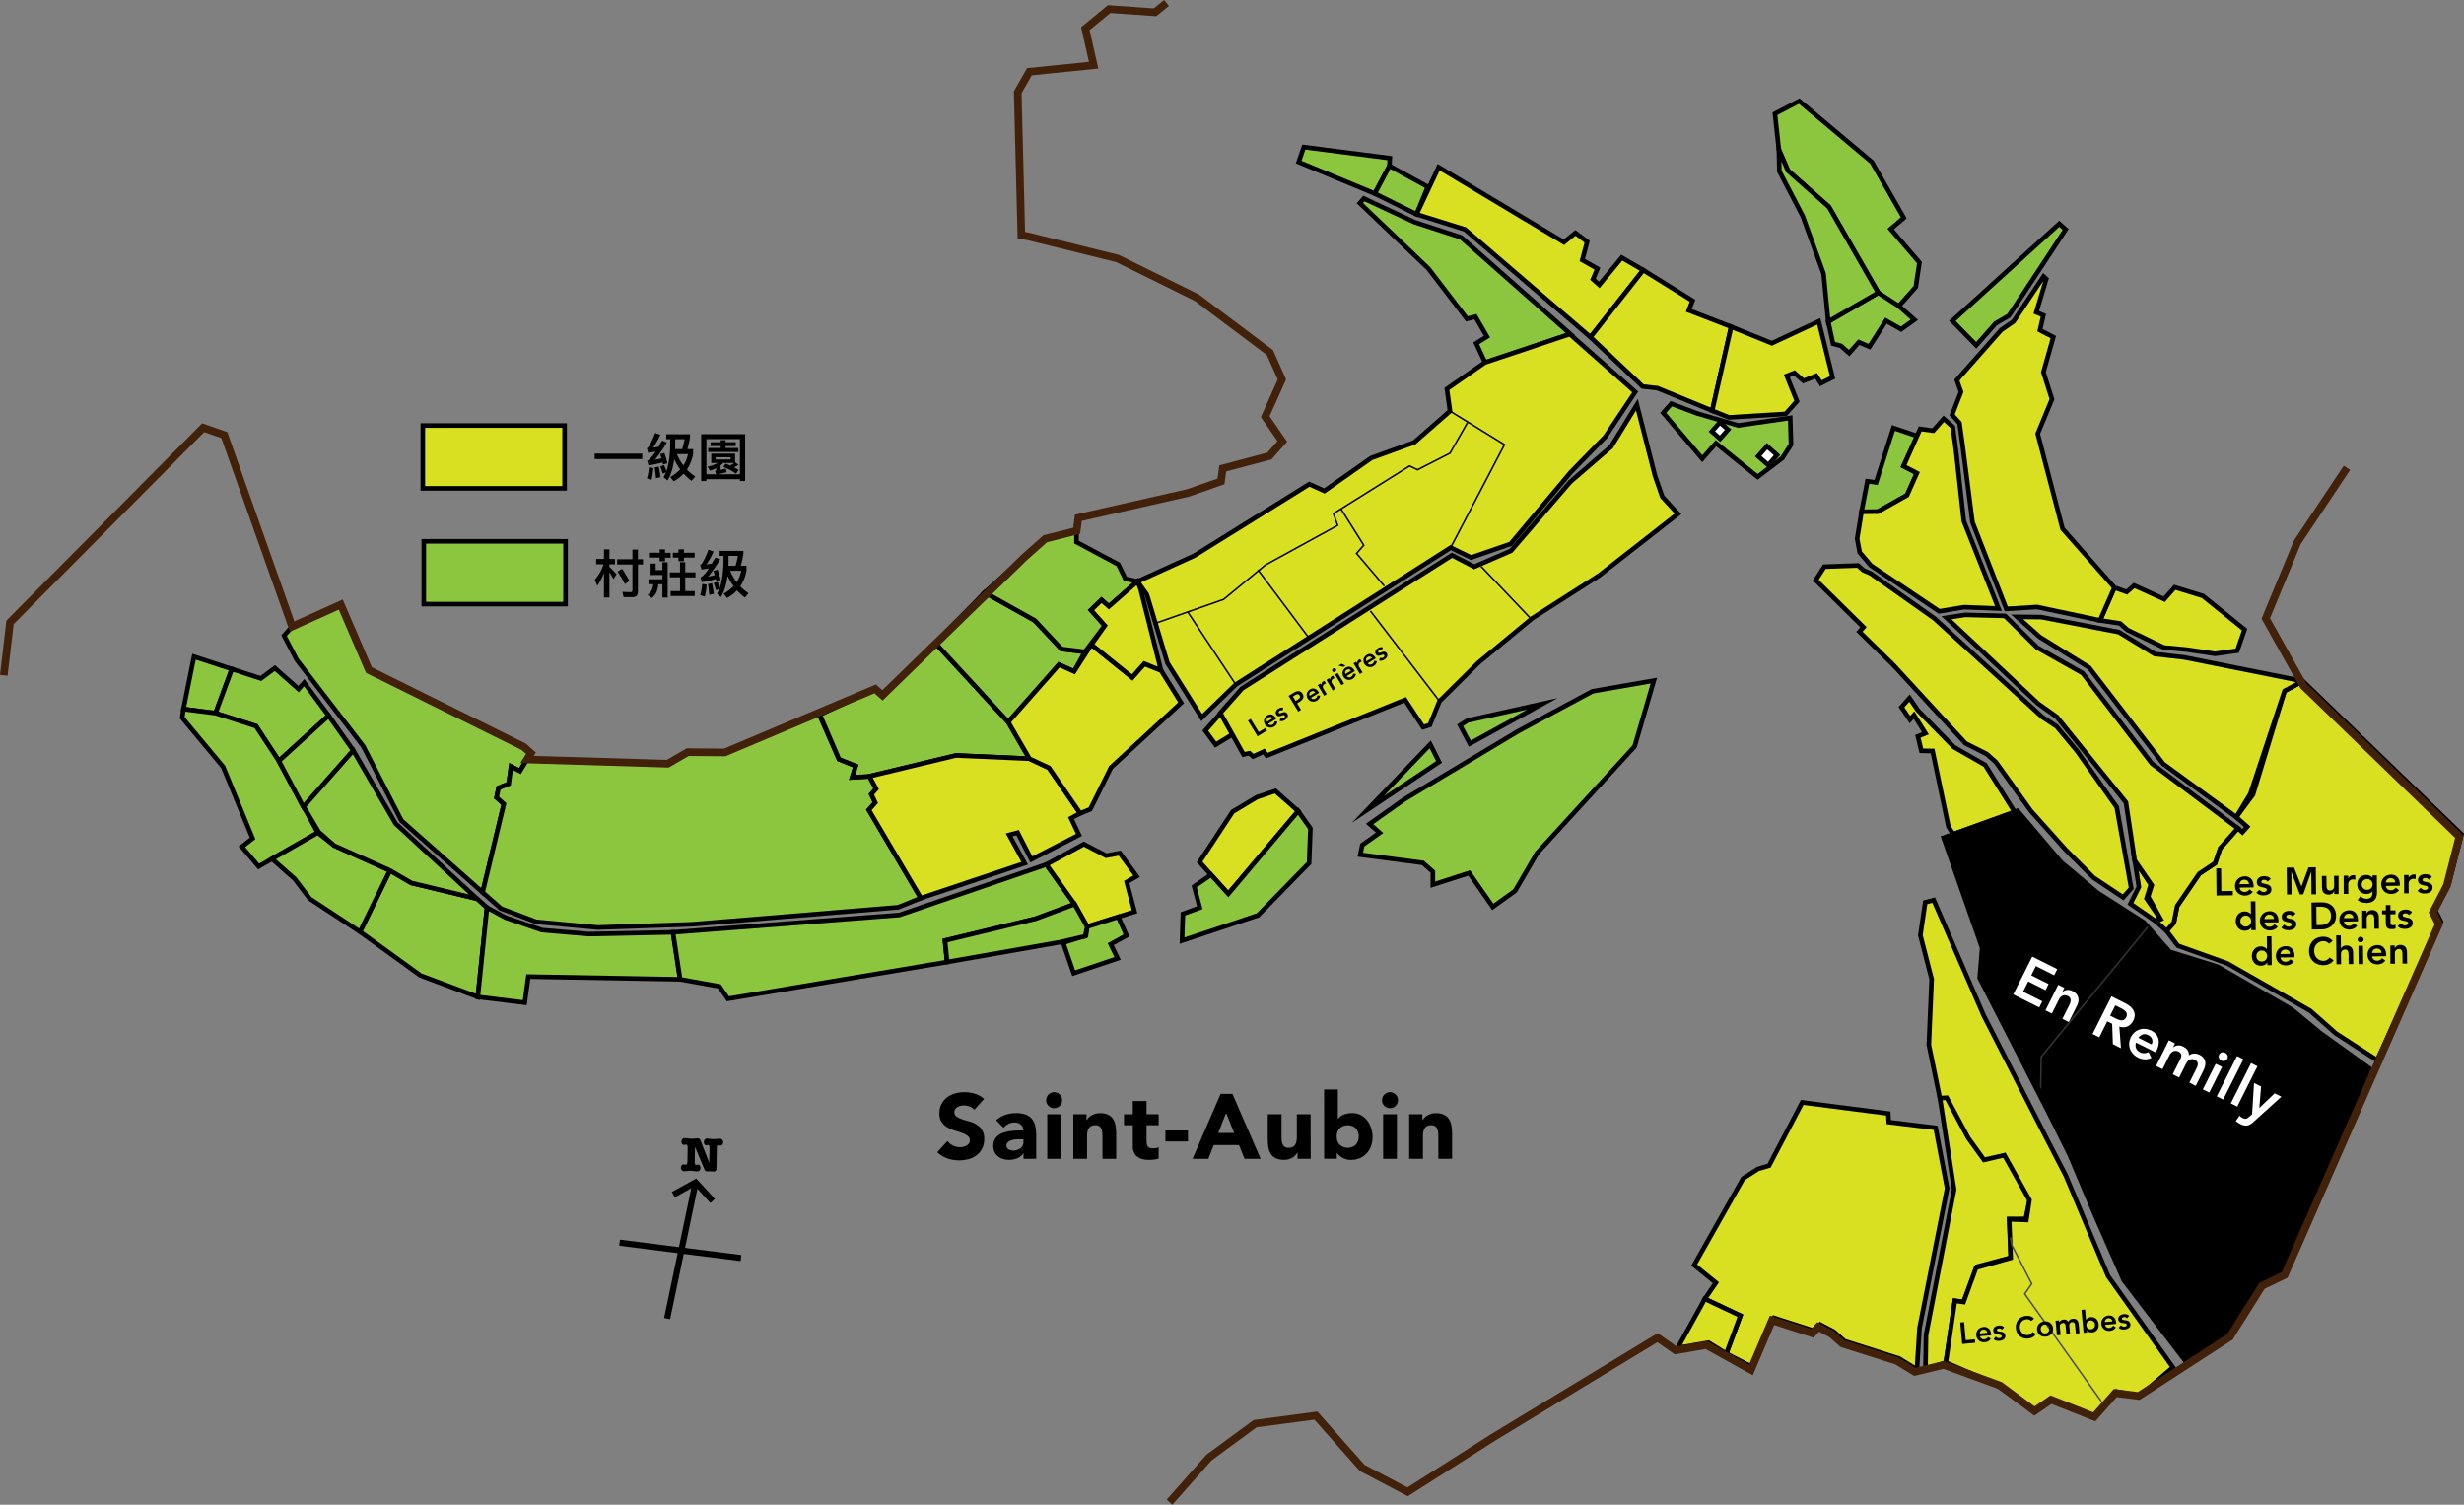 <?xml version="1.0" encoding="UTF-8"?> <svg xmlns="http://www.w3.org/2000/svg" id="aa0eba12-d274-4333-a26b-94ce4639bb57" data-name="圖層 1" viewBox="0 0 1612.71 984.86"><rect x="0" y="0" width="1612.71" height="984.86" fill="#808080" stroke="none"/><defs><style>.a66d01e6-600c-4a03-8237-0e7a52e0d677{fill:#8cc63f;}.a1de612d-95d8-4d49-8145-ef8a66d83acf,.a66d01e6-600c-4a03-8237-0e7a52e0d677,.ad0095ce-6d01-472b-be4b-915aa5506f55,.b5cba1b1-76ec-4e45-916c-608980990681,.e75b9166-d7e8-4e27-bfc8-f2a32c88a32e,.f1c2c1fb-926a-4265-831a-1e84988396ea{stroke:#000;}.a1a5e75f-92b6-48a9-9a3b-16e8182f1a53,.a1de612d-95d8-4d49-8145-ef8a66d83acf,.a66d01e6-600c-4a03-8237-0e7a52e0d677,.ad0095ce-6d01-472b-be4b-915aa5506f55,.b5cba1b1-76ec-4e45-916c-608980990681,.bc1406d3-c313-4f72-9d0f-ef83289966bc,.e3a665a6-64ce-4c7a-a692-3785ce3b3cc2,.e75b9166-d7e8-4e27-bfc8-f2a32c88a32e,.f1c2c1fb-926a-4265-831a-1e84988396ea{stroke-miterlimit:10;}.a1de612d-95d8-4d49-8145-ef8a66d83acf,.a66d01e6-600c-4a03-8237-0e7a52e0d677,.ad0095ce-6d01-472b-be4b-915aa5506f55,.b5cba1b1-76ec-4e45-916c-608980990681{stroke-width:3px;}.b5cba1b1-76ec-4e45-916c-608980990681{fill:#d9e021;}.aaf482c4-3bf7-44ec-a8e5-5656d2349533,.ad0095ce-6d01-472b-be4b-915aa5506f55{fill:#fff;}.a1a5e75f-92b6-48a9-9a3b-16e8182f1a53,.bc1406d3-c313-4f72-9d0f-ef83289966bc,.e3a665a6-64ce-4c7a-a692-3785ce3b3cc2,.e75b9166-d7e8-4e27-bfc8-f2a32c88a32e,.f1c2c1fb-926a-4265-831a-1e84988396ea{fill:none;}.e3a665a6-64ce-4c7a-a692-3785ce3b3cc2{stroke:#333;}.a1a5e75f-92b6-48a9-9a3b-16e8182f1a53{stroke:#4d4d4d;}.bc1406d3-c313-4f72-9d0f-ef83289966bc{stroke:#42210b;stroke-width:5px;}.e75b9166-d7e8-4e27-bfc8-f2a32c88a32e{stroke-width:4px;}</style></defs><title>Saint Aubin 1er remilly</title><polygon class="a66d01e6-600c-4a03-8237-0e7a52e0d677" points="126.97 429.83 151.73 437.89 141.09 466.76 120.06 464.1 126.97 429.83"></polygon><polygon class="a66d01e6-600c-4a03-8237-0e7a52e0d677" points="179.9 437.29 195.41 451 199.1 446.82 215.1 468.4 182.51 498.05 167.57 475.28 141.09 466.76 151.73 437.89 170.72 444.06 179.9 437.29"></polygon><polygon class="a66d01e6-600c-4a03-8237-0e7a52e0d677" points="158.33 554.26 169.28 567.13 207.97 545 182.51 498.05 167.57 475.28 141.09 466.76 120.06 464.1 119.28 469.79 146.08 501.99 165.32 548.76 158.33 554.26"></polygon><polygon class="a66d01e6-600c-4a03-8237-0e7a52e0d677" points="312.75 652.51 318.74 594.03 312.17 588.23 269.23 577.9 255.19 569.74 235.65 609.87 275.21 638.46 312.75 652.51"></polygon><polygon class="a66d01e6-600c-4a03-8237-0e7a52e0d677" points="178.02 562.13 192.91 575.26 202.73 588.2 235.65 609.87 255.19 569.74 218.64 553.37 207.97 545 178.02 562.13"></polygon><polygon class="a66d01e6-600c-4a03-8237-0e7a52e0d677" points="231.16 491.11 258.94 539.04 312.17 588.23 269.23 577.9 255.19 569.74 218.64 553.37 208.49 544.41 198.67 527.86 231.16 491.11"></polygon><polygon class="a66d01e6-600c-4a03-8237-0e7a52e0d677" points="215.1 468.4 231.16 491.11 198.46 528.1 182.51 498.05 215.1 468.4"></polygon><polygon class="a66d01e6-600c-4a03-8237-0e7a52e0d677" points="440.46 610.23 445.17 640.97 345.77 639.19 343.44 656.26 312.75 652.51 318.74 594.03 330.99 600.61 354.62 608.75 385.24 611.37 440.46 610.23"></polygon><polygon class="a66d01e6-600c-4a03-8237-0e7a52e0d677" points="470.84 645.59 476.42 653.71 619.92 629.64 618.5 615.63 677.97 601.25 703.34 591.79 684.82 565.85 588.69 598.85 440.46 610.23 445.17 640.97 470.84 645.59"></polygon><polygon class="a66d01e6-600c-4a03-8237-0e7a52e0d677" points="185.92 416.04 191.2 410.08 223.03 395.71 241.47 438.57 342.72 488.75 347.49 492.97 340.31 504.7 334.49 501.67 332.93 513.05 326.32 515.71 325.02 522 329.79 526.22 315.87 584.05 262.77 537.12 237.77 488.45 194.23 431.89 185.92 416.04"></polygon><polygon class="a66d01e6-600c-4a03-8237-0e7a52e0d677" points="536.02 467.26 549.13 496.92 560.12 501.32 557.76 508.8 569 508.1 573.45 516.29 570.29 519.87 572.88 525.35 568.66 530.13 602.68 587.83 587.82 593.82 452.55 604.97 391.18 607.06 350.9 603.33 327.8 594.6 315.87 584.05 329.79 526.22 325.02 522 326.32 515.71 332.93 513.05 334.49 501.67 340.31 504.7 344.78 497.39 437.05 499.87 450.12 492.29 474.39 492.49 536.02 467.26"></polygon><polygon class="a66d01e6-600c-4a03-8237-0e7a52e0d677" points="612.14 420.83 659.9 472.61 673.78 496.57 625.7 494.46 569 508.1 557.76 508.8 560.12 501.32 549.13 496.92 536.62 467.79 572.81 450.89 578.11 454.51 612.14 420.83"></polygon><polygon class="b5cba1b1-76ec-4e45-916c-608980990681" points="707.01 532.33 701 535.52 706.19 546.48 675.02 562.5 666.05 545 660.5 546.47 670.66 565.03 602.68 587.83 568.66 530.13 572.88 525.35 570.29 519.87 573.45 516.29 569 508.1 625.7 494.46 673.78 496.57 686.56 502.56 707.01 532.33"></polygon><polygon class="a66d01e6-600c-4a03-8237-0e7a52e0d677" points="644.52 387.8 677.24 406.1 694.75 424.76 710.1 426.64 702.99 439.49 693.12 435.02 659.9 472.61 612.14 420.83 644.52 387.8"></polygon><polygon class="a66d01e6-600c-4a03-8237-0e7a52e0d677" points="704.65 347.43 704.54 354.77 731.96 369.44 736.48 378.76 744.49 380.52 725.75 396.91 720.98 392.69 714.05 399.32 723.14 409.48 710.1 426.64 694.75 424.76 677.24 406.1 644.52 387.8 684.1 352.65 704.65 347.43"></polygon><polygon class="b5cba1b1-76ec-4e45-916c-608980990681" points="759.92 438.8 773.08 460 727.17 502.31 713.62 529.66 707.01 532.33 686.56 502.56 673.78 496.57 659.9 472.61 693.12 435.02 702.99 439.49 714.32 421.87 741.02 443.35 748.93 434.4 759.92 438.8"></polygon><polygon class="b5cba1b1-76ec-4e45-916c-608980990681" points="744.49 380.52 746.49 385.47 759.92 438.8 748.93 434.4 741.02 443.35 714.32 421.87 723.14 409.48 714.05 399.32 720.98 392.69 725.75 396.91 744.49 380.52"></polygon><polygon class="b5cba1b1-76ec-4e45-916c-608980990681" points="798.89 466.87 807.06 480.47 795.64 487.38 788.87 478.2 798.89 466.87"></polygon><polygon class="a66d01e6-600c-4a03-8237-0e7a52e0d677" points="961.59 571.37 977.06 593.55 991.64 583.06 1005.92 558.49 1069.88 488.54 1082.46 445.46 1042.27 452.45 993.67 478.57 919.13 523.21 896.43 539.28 902.99 545.08 891.64 553.11 890.33 559.4 931.28 564.77 937.85 570.58 937.8 579.04 961.59 571.37"></polygon><polygon class="a66d01e6-600c-4a03-8237-0e7a52e0d677" points="936.1 487.19 941.88 498.68 895.28 529.76 936.1 487.19"></polygon><polygon class="a66d01e6-600c-4a03-8237-0e7a52e0d677" points="955.63 474.7 962.02 486.72 1009.49 460.67 960.52 471.58 955.63 474.7"></polygon><polygon class="b5cba1b1-76ec-4e45-916c-608980990681" points="834.74 517.69 849.65 530.88 803.91 585.03 785.13 564.18 806.8 531.26 822.58 521.82 834.74 517.69"></polygon><polygon class="a66d01e6-600c-4a03-8237-0e7a52e0d677" points="781.61 580.2 785.28 594.07 774.25 598.14 773.64 615.66 823.39 599.06 856.82 564.85 857.68 542.23 849.65 530.88 803.91 585.03 792.64 572.52 781.61 580.2"></polygon><polygon class="b5cba1b1-76ec-4e45-916c-608980990681" points="709.38 552.49 723.95 560.05 732.88 558.38 743.96 573.49 737.42 577.28 742.57 596.7 711.58 606.51 703.34 591.79 684.82 565.85 709.38 552.49"></polygon><polygon class="a66d01e6-600c-4a03-8237-0e7a52e0d677" points="726.96 617.97 731.48 627.29 702.74 636.95 695.87 617.07 710.8 612.2 711.58 606.51 731.84 600.1 737.32 612.26 726.96 617.97"></polygon><polygon class="a66d01e6-600c-4a03-8237-0e7a52e0d677" points="619.92 629.64 694.15 616.61 710.28 612.8 711.58 606.51 703.34 591.79 677.97 601.25 618.5 615.63 619.92 629.64"></polygon><polygon class="a66d01e6-600c-4a03-8237-0e7a52e0d677" points="850.01 106.06 899.79 126.69 909.4 108.61 909.65 103.51 853.35 96.26 850.01 106.06"></polygon><polygon class="a66d01e6-600c-4a03-8237-0e7a52e0d677" points="890.02 132.93 934.98 175.85 960.13 208.72 965.68 207.25 973.25 220.32 966.19 224.71 972.04 237.32 1027.87 218.65 956.28 155.36 925.77 145.39 892.66 129.94 890.02 132.93"></polygon><polygon class="a66d01e6-600c-4a03-8237-0e7a52e0d677" points="934.5 122.29 927.14 140.23 899.79 126.69 909.4 108.61 934.5 122.29"></polygon><polygon class="b5cba1b1-76ec-4e45-916c-608980990681" points="1061.46 168.63 1075.5 176.79 1040.97 220.66 958.78 150.13 927.14 140.23 941.61 109.44 1023.61 158.55 1031.13 152.44 1038.82 158.18 1035.61 170.22 1045.55 175.82 1042.59 182.77 1046.76 186.46 1061.46 168.63"></polygon><polygon class="b5cba1b1-76ec-4e45-916c-608980990681" points="1133.07 213.87 1120.66 268.79 1084.78 254.07 1075.12 252.97 1040.97 220.66 1075.5 176.79 1107.76 196.81 1105.34 203.16 1133.07 213.87"></polygon><polygon class="b5cba1b1-76ec-4e45-916c-608980990681" points="1190.4 210.34 1199.43 247.01 1191.77 250.87 1188.64 245.98 1180.39 249.31 1174.42 244.04 1169.47 246.04 1176.13 262.55 1168.74 270.9 1131.65 273.19 1120.66 268.79 1133.07 213.87 1159.69 224.64 1190.4 210.34"></polygon><polygon class="a66d01e6-600c-4a03-8237-0e7a52e0d677" points="1093.86 264.23 1088.59 270.2 1114.13 300.22 1123.1 290.07 1150.4 312.09 1166.57 299.81 1172.23 291 1171.72 273.54 1137.62 278.46 1110.61 270.53 1093.86 264.23"></polygon><rect class="ad0095ce-6d01-472b-be4b-915aa5506f55" x="1192.62" y="354.59" width="7.96" height="7.17" transform="translate(64.81 941.04) rotate(-48.52)"></rect><rect class="ad0095ce-6d01-472b-be4b-915aa5506f55" x="1223.42" y="370.21" width="8.76" height="8.76" transform="translate(63.04 969.96) rotate(-48.52)"></rect><polygon class="a66d01e6-600c-4a03-8237-0e7a52e0d677" points="1177.57 66.14 1225.16 106.08 1246.03 142.6 1237.45 149.9 1256.29 171.87 1253.89 187.81 1242.28 200.93 1229.3 191.58 1197.07 135.46 1170.22 111.72 1164.3 97.99 1161.72 74.45 1177.57 66.14"></polygon><polygon class="a66d01e6-600c-4a03-8237-0e7a52e0d677" points="1196.61 210.52 1199.76 224.99 1204.92 226.36 1210.29 231.11 1216.62 223.95 1223.57 226.91 1234.37 209.88 1244.31 215.48 1252.95 209.3 1242.81 200.34 1229.3 191.58 1196.61 210.52"></polygon><polygon class="a66d01e6-600c-4a03-8237-0e7a52e0d677" points="1193.55 179.11 1196.61 210.52 1229.3 191.58 1197.07 135.46 1170.22 111.72 1164.3 97.99 1164.6 112.07 1179.96 141.59 1193.55 179.11"></polygon><polygon class="a66d01e6-600c-4a03-8237-0e7a52e0d677" points="1277.82 210.03 1293.47 225.99 1306.13 211.67 1314.84 206.62 1351.99 150.18 1347.81 146.48 1277.82 210.03"></polygon><polygon class="a66d01e6-600c-4a03-8237-0e7a52e0d677" points="1239.26 280.1 1254.82 285.35 1245.88 305.08 1254.62 309.62 1248.18 324.12 1229.1 334.88 1218.38 334.98 1222.23 315 1227.92 315.77 1239.26 280.1"></polygon><polygon class="b5cba1b1-76ec-4e45-916c-608980990681" points="1416.53 392.17 1423.39 384.41 1441.79 390.05 1469.09 412.06 1464.3 425.89 1449.76 427.92 1430.97 425.13 1416.22 423.78 1392.38 412.27 1387.61 408.05 1374.51 406.04 1383.91 384.58 1391.98 387.47 1396.8 383.23 1416.53 392.17"></polygon><polygon class="b5cba1b1-76ec-4e45-916c-608980990681" points="1343.03 261.3 1333.7 283.88 1349.94 346.06 1383.91 384.58 1374.51 406.04 1333.35 397.29 1313.12 398.53 1291.01 341.79 1284.53 291.42 1282.5 276.87 1277.66 271.53 1283.5 256.5 1280.77 248.77 1309.78 215.96 1317.9 210.38 1337.52 180.97 1339.31 182.55 1332.76 204.39 1337.39 206.36 1335.17 216.09 1343.91 220.63 1337.43 243.59 1343.03 261.3"></polygon><polygon class="b5cba1b1-76ec-4e45-916c-608980990681" points="1224.5 370.14 1269.22 400.11 1285.41 397.42 1308.03 398.28 1285.32 341.01 1280.24 295.06 1278.14 279.4 1272.18 274.12 1265.32 281.88 1256.79 280.71 1245.88 305.08 1254.62 309.62 1248.18 324.12 1229.1 334.88 1218.38 334.98 1215.52 352.64 1217.2 361.57 1224.5 370.14"></polygon><polygon class="b5cba1b1-76ec-4e45-916c-608980990681" points="1507.28 445.81 1495.26 452.19 1474.61 520.03 1463.68 534.81 1470.84 541.14 1467.67 544.72 1464.69 542.08 1453.09 555.21 1449.74 565 1439.44 571.84 1424.95 593.04 1422.8 603.9 1418.05 609.27 1425.42 618.97 1457.72 630.52 1512.1 661.58 1528.81 676.35 1555.84 693.87 1597.64 603.28 1593.79 595.62 1602.87 578.14 1611.05 546.04 1507.28 445.81"></polygon><polygon class="b5cba1b1-76ec-4e45-916c-608980990681" points="1397.16 563.16 1407.72 578.88 1404.9 588.08 1414.2 601.61 1410.89 602.94 1394.4 591.54 1399.92 580.48 1397.16 563.16"></polygon><polygon class="b5cba1b1-76ec-4e45-916c-608980990681" points="1269.63 718.26 1274.72 718.51 1288.15 744.2 1298.64 758.78 1311.99 755.7 1328.47 785.15 1325.86 797.73 1315.14 797.82 1316.14 823.14 1293.94 829.02 1285.2 852.13 1279.52 851.35 1273.54 891.77 1260.26 895.98 1260.6 873.95 1278.98 778.61 1269.63 718.26"></polygon><polygon class="b5cba1b1-76ec-4e45-916c-608980990681" points="1115.84 850.15 1139.08 861.13 1129.89 885.95 1147.38 895.03 1161.17 862.59 1187.65 871.11 1191.34 866.93 1200.08 871.47 1207.24 877.8 1242.92 889.14 1254.64 896.32 1256.35 869.14 1274.42 777.76 1266.9 738.17 1236.21 734.42 1235.86 728.8 1179.57 721.55 1157.86 762.94 1150.65 765.07 1140.88 771.32 1108.84 828.01 1123.09 839.55 1115.84 850.15"></polygon><polygon class="b5cba1b1-76ec-4e45-916c-608980990681" points="1098.07 882.27 1115.84 850.15 1139.08 861.13 1129.89 885.95 1118.17 878.77 1098.07 882.27"></polygon><path class="b5cba1b1-76ec-4e45-916c-608980990681" d="M1391.13,480.18l15.8.16,50.82,9.84,23.45,14.35,19.31,2.2,72.89,14.57a1.74,1.74,0,0,1,.47,3.25l-7.69,4.09L1543.81,596l-9.22,15.23-47.84-34.85-48.45-63-32.26-20Z" transform="translate(-70.92 -76.44)"></path><polygon class="b5cba1b1-76ec-4e45-916c-608980990681" points="1273.99 404.33 1333.86 460.44 1346.25 469.27 1391.44 525.16 1397.16 563.16 1408.32 579.4 1405.96 586.88 1414.2 601.61 1410.89 602.94 1418.05 609.27 1422.8 603.9 1424.95 593.04 1439.44 571.84 1449.74 565 1453.09 555.21 1464.69 542.08 1408.49 499.85 1363.1 440.59 1333.3 423.81 1312.28 403.1 1286.28 402.44 1273.99 404.33"></polygon><polygon class="b5cba1b1-76ec-4e45-916c-608980990681" points="1194.08 370.89 1188.42 379.7 1219.65 410.5 1217.01 413.48 1239.22 435.24 1286.38 486.49 1300.36 493.53 1306.32 498.81 1329.16 530.68 1352.17 556.35 1370.21 574.41 1389.62 587.32 1394.9 581.36 1385.43 528.35 1359.47 491.58 1346.07 475.49 1336.66 469.29 1266.12 404.81 1224.25 375.24 1219.61 373.26 1216.03 370.1 1194.08 370.89"></polygon><polygon class="b5cba1b1-76ec-4e45-916c-608980990681" points="1244.51 462.87 1250.08 470.99 1252.72 468.01 1260.22 479.95 1255.27 481.95 1257.55 491.4 1264.88 491.51 1275.27 541.08 1278.39 545.97 1318.69 531.64 1299.3 500.68 1278.83 488.96 1255.36 465.02 1249.78 456.9 1244.51 462.87"></polygon><path d="M708.61,802.78a6.67,6.67,0,0,0-3.09-2.13,11.07,11.07,0,0,0-3.69-.69,9.67,9.67,0,0,0-2.1.24,8,8,0,0,0-2,.75,4.45,4.45,0,0,0-1.56,1.35,3.42,3.42,0,0,0-.6,2,3.38,3.38,0,0,0,1.44,2.94A13.64,13.64,0,0,0,700.6,809q2.19.72,4.71,1.44a19.41,19.41,0,0,1,4.71,2,11.15,11.15,0,0,1,3.63,3.54,10.79,10.79,0,0,1,1.44,5.94,13.66,13.66,0,0,1-1.32,6.18,12.54,12.54,0,0,1-3.57,4.38,15.19,15.19,0,0,1-5.22,2.58,23.94,23.94,0,0,1-14-.42,19.25,19.25,0,0,1-6.6-4.08l6.66-7.32a9.72,9.72,0,0,0,3.63,3,10.36,10.36,0,0,0,4.53,1.05,10.25,10.25,0,0,0,2.31-.27,7.52,7.52,0,0,0,2.1-.81,4.53,4.53,0,0,0,1.5-1.38,3.44,3.44,0,0,0,.57-2,3.59,3.59,0,0,0-1.47-3,13.55,13.55,0,0,0-3.69-1.89q-2.22-.78-4.8-1.56a21.56,21.56,0,0,1-4.8-2.1,11.57,11.57,0,0,1-3.69-3.48,10,10,0,0,1-1.47-5.7,12.76,12.76,0,0,1,1.35-6,13,13,0,0,1,3.6-4.32,15.65,15.65,0,0,1,5.19-2.61,21.24,21.24,0,0,1,6.06-.87,23.83,23.83,0,0,1,7,1,16.05,16.05,0,0,1,6.06,3.42Z" transform="translate(-70.92 -76.44)"></path><path d="M740.77,831.22h-.12a8.46,8.46,0,0,1-4,3.36,13.72,13.72,0,0,1-5.25,1,13.54,13.54,0,0,1-3.93-.57,9.92,9.92,0,0,1-3.33-1.71,8.26,8.26,0,0,1-2.28-2.82,8.61,8.61,0,0,1-.84-3.9,8.94,8.94,0,0,1,.93-4.26,8.32,8.32,0,0,1,2.52-2.88,12.51,12.51,0,0,1,3.63-1.77,26.5,26.5,0,0,1,4.23-.93,40.4,40.4,0,0,1,4.38-.36q2.19-.06,4-.06a4.68,4.68,0,0,0-1.71-3.81,6.17,6.17,0,0,0-4-1.41,8.81,8.81,0,0,0-4,.93,11.06,11.06,0,0,0-3.27,2.55l-4.8-4.92a16.52,16.52,0,0,1,5.88-3.51,21,21,0,0,1,7-1.17,18.2,18.2,0,0,1,6.51,1,9.47,9.47,0,0,1,4.08,2.91,11.21,11.21,0,0,1,2.13,4.71,30.91,30.91,0,0,1,.6,6.45v14.82h-8.28Zm-2.22-9.12q-1,0-2.55.09a12.92,12.92,0,0,0-2.94.51,6.54,6.54,0,0,0-2.4,1.26,2.9,2.9,0,0,0-1,2.34,2.57,2.57,0,0,0,1.38,2.4,5.77,5.77,0,0,0,2.88.78,9,9,0,0,0,2.55-.36,7.61,7.61,0,0,0,2.19-1,4.93,4.93,0,0,0,1.53-1.68,4.84,4.84,0,0,0,.57-2.4V822.1Z" transform="translate(-70.92 -76.44)"></path><path d="M755.65,796.54a5.22,5.22,0,1,1,1.53,3.69A5,5,0,0,1,755.65,796.54Zm.72,9.18h9v29.16h-9Z" transform="translate(-70.92 -76.44)"></path><path d="M773.41,805.72h8.64v4h.12a7.29,7.29,0,0,1,1.2-1.68,8.73,8.73,0,0,1,1.86-1.5,10.63,10.63,0,0,1,2.46-1.08,10.26,10.26,0,0,1,3-.42,12.4,12.4,0,0,1,5.52,1,8,8,0,0,1,3.27,2.91,11.77,11.77,0,0,1,1.59,4.38,33.26,33.26,0,0,1,.42,5.46v16.08h-9V820.6q0-1.26-.09-2.61a8.23,8.23,0,0,0-.54-2.49,3.87,3.87,0,0,0-4.05-2.58,5.56,5.56,0,0,0-2.82.63,4.29,4.29,0,0,0-1.65,1.68,6.87,6.87,0,0,0-.75,2.37,20.42,20.42,0,0,0-.18,2.76v14.52h-9Z" transform="translate(-70.92 -76.44)"></path><path d="M829.27,812.92h-7.92v9.72a18.29,18.29,0,0,0,.12,2.19,4.41,4.41,0,0,0,.54,1.71,2.73,2.73,0,0,0,1.29,1.11,5.72,5.72,0,0,0,2.31.39,15.56,15.56,0,0,0,1.89-.15,3.2,3.2,0,0,0,1.77-.69v7.5a13.62,13.62,0,0,1-3.12.72,28.79,28.79,0,0,1-3.18.18,17.3,17.3,0,0,1-4.2-.48,9.58,9.58,0,0,1-3.36-1.53,7.17,7.17,0,0,1-2.25-2.73,9.33,9.33,0,0,1-.81-4.08V812.92h-5.76v-7.2h5.76v-8.64h9v8.64h7.92Z" transform="translate(-70.92 -76.44)"></path><path d="M848.47,823.54H833.71v-7.2h14.76Z" transform="translate(-70.92 -76.44)"></path><path d="M869.82,792.4h7.74L896,834.88H885.48l-3.66-9h-16.5l-3.54,9H851.46Zm3.6,12.36L868.27,818h10.38Z" transform="translate(-70.92 -76.44)"></path><path d="M928.8,834.88h-8.63v-4H920a10,10,0,0,1-1.23,1.68,7.86,7.86,0,0,1-1.83,1.5,10.45,10.45,0,0,1-2.46,1.08,10.26,10.26,0,0,1-3,.42,12.55,12.55,0,0,1-5.54-1.05,8,8,0,0,1-3.31-2.91,11.57,11.57,0,0,1-1.56-4.38,35.82,35.82,0,0,1-.38-5.46V805.72h9V820c0,.84,0,1.71.08,2.61a8.55,8.55,0,0,0,.54,2.49,3.87,3.87,0,0,0,4,2.58,5.62,5.62,0,0,0,2.83-.63,4.43,4.43,0,0,0,1.65-1.68,7.08,7.08,0,0,0,.74-2.37,18.92,18.92,0,0,0,.18-2.76V805.72h9Z" transform="translate(-70.92 -76.44)"></path><path d="M937.56,789.52h9v19.32h.12a8.4,8.4,0,0,1,4-3,15.46,15.46,0,0,1,5.25-.87,11.83,11.83,0,0,1,5.58,1.29,12.79,12.79,0,0,1,4.17,3.45,16.1,16.1,0,0,1,2.64,5,18.38,18.38,0,0,1,.93,5.85,17.36,17.36,0,0,1-1,6.06,13.91,13.91,0,0,1-2.91,4.77,13.11,13.11,0,0,1-4.53,3.12,15,15,0,0,1-5.88,1.11,10,10,0,0,1-2.94-.42,12.69,12.69,0,0,1-2.55-1.08,10.67,10.67,0,0,1-2-1.47A9.94,9.94,0,0,1,946,831h-.12v3.84h-8.28Zm8.28,30.78a7.54,7.54,0,0,0,1.89,5.34,7.93,7.93,0,0,0,10.62,0,8.49,8.49,0,0,0,0-10.68,7.93,7.93,0,0,0-10.62,0A7.54,7.54,0,0,0,945.84,820.3Z" transform="translate(-70.92 -76.44)"></path><path d="M975.48,796.54a5.22,5.22,0,1,1,1.53,3.69A5,5,0,0,1,975.48,796.54Zm.72,9.18h9v29.16h-9Z" transform="translate(-70.92 -76.44)"></path><path d="M993.24,805.72h8.64v4h.12a7.29,7.29,0,0,1,1.2-1.68,8.73,8.73,0,0,1,1.86-1.5,10.63,10.63,0,0,1,2.46-1.08,10.26,10.26,0,0,1,3-.42,12.4,12.4,0,0,1,5.52,1,8,8,0,0,1,3.27,2.91,11.77,11.77,0,0,1,1.59,4.38,33.26,33.26,0,0,1,.42,5.46v16.08h-9V820.6q0-1.26-.09-2.61a8.23,8.23,0,0,0-.54-2.49,3.87,3.87,0,0,0-4.05-2.58,5.56,5.56,0,0,0-2.82.63,4.29,4.29,0,0,0-1.65,1.68,6.87,6.87,0,0,0-.75,2.37,20.42,20.42,0,0,0-.18,2.76v14.52h-9Z" transform="translate(-70.92 -76.44)"></path><path d="M1521.48,644.82l3.15,0,.16,14.85,7.53-.08,0,2.85-10.67.12Z" transform="translate(-70.92 -76.44)"></path><path d="M1536.77,657.4a3.08,3.08,0,0,0,1.07,2.09,3.32,3.32,0,0,0,2.19.72,3.64,3.64,0,0,0,1.88-.48,5.3,5.3,0,0,0,1.32-1.18l2.17,1.6a6.11,6.11,0,0,1-2.33,1.88,7,7,0,0,1-2.72.58,7.19,7.19,0,0,1-2.55-.42,5.93,5.93,0,0,1-3.5-3.23,6.33,6.33,0,0,1-.54-2.58,6.39,6.39,0,0,1,.48-2.59,5.89,5.89,0,0,1,1.37-2,6,6,0,0,1,2.06-1.3,7.12,7.12,0,0,1,2.54-.48,5.87,5.87,0,0,1,2.29.41,4.89,4.89,0,0,1,1.79,1.24,5.94,5.94,0,0,1,1.18,2,8.67,8.67,0,0,1,.44,2.78v.82Zm6.12-2.32A2.8,2.8,0,0,0,1542,653a3.09,3.09,0,0,0-2.23-.74,2.93,2.93,0,0,0-2.13.8,3.47,3.47,0,0,0-.94,2.09Z" transform="translate(-70.92 -76.44)"></path><path d="M1555.13,653.46a2.75,2.75,0,0,0-2.37-1.19,2.5,2.5,0,0,0-1.17.31,1,1,0,0,0-.56,1,.84.84,0,0,0,.48.8,5.32,5.32,0,0,0,1.21.41l1.56.34a6.23,6.23,0,0,1,1.57.56,3.31,3.31,0,0,1,1.21,1.05,3.17,3.17,0,0,1,.5,1.84,3.34,3.34,0,0,1-.44,1.82,3.59,3.59,0,0,1-1.19,1.2,5.25,5.25,0,0,1-1.65.67,9.07,9.07,0,0,1-1.85.22,7.85,7.85,0,0,1-2.58-.37,4.88,4.88,0,0,1-2.12-1.43l2-1.89a6.07,6.07,0,0,0,1.25,1.05,3,3,0,0,0,1.62.39,3.22,3.22,0,0,0,.67-.08,2.46,2.46,0,0,0,.65-.26,1.57,1.57,0,0,0,.48-.44,1.1,1.1,0,0,0,.18-.62,1,1,0,0,0-.48-.92,4.43,4.43,0,0,0-1.21-.47c-.48-.12-1-.23-1.57-.33a6.49,6.49,0,0,1-1.56-.51,3.27,3.27,0,0,1-1.21-1,3,3,0,0,1-.5-1.8,3.49,3.49,0,0,1,.39-1.74,3.62,3.62,0,0,1,1.08-1.22,4.75,4.75,0,0,1,1.54-.72,7.06,7.06,0,0,1,1.77-.24,7.27,7.27,0,0,1,2.38.38,3.94,3.94,0,0,1,1.92,1.39Z" transform="translate(-70.92 -76.44)"></path><path d="M1567.57,644.3l4.8-.06,4.87,12.35,4.63-12.45,4.75-.06.2,17.7-3,0-.16-14.7h-.05l-5.21,14.76-2.2,0-5.54-14.64h-.05l.16,14.7-3,0Z" transform="translate(-70.92 -76.44)"></path><path d="M1601.57,661.62l-2.85,0,0-1.93h0a4.19,4.19,0,0,1-1.28,1.58,3.84,3.84,0,0,1-2.37.69,4.68,4.68,0,0,1-2-.37,3.68,3.68,0,0,1-1.38-1,4.09,4.09,0,0,1-.76-1.5,7,7,0,0,1-.25-1.78l-.08-7.57,3,0,.06,6.07c0,.33,0,.7.07,1.11a4,4,0,0,0,.27,1.15,2.26,2.26,0,0,0,.66.89,1.87,1.87,0,0,0,1.24.35,2.94,2.94,0,0,0,1.26-.26,2.49,2.49,0,0,0,.85-.69,2.55,2.55,0,0,0,.47-1,4.37,4.37,0,0,0,.14-1.15l-.07-6.55,3,0Z" transform="translate(-70.92 -76.44)"></path><path d="M1604.88,649.58l3,0,0,1.9h0a3.75,3.75,0,0,1,1.4-1.64,4,4,0,0,1,2.12-.6,3.29,3.29,0,0,1,.54,0l.54.12,0,2.9a7,7,0,0,0-.74-.16,3.44,3.44,0,0,0-.71-.05,3,3,0,0,0-2.65,1.3,3,3,0,0,0-.44,1,3.86,3.86,0,0,0-.1.75l.07,6.42-3,0Z" transform="translate(-70.92 -76.44)"></path><path d="M1626.56,649.33l.12,10.93a10,10,0,0,1-.37,2.94,5.39,5.39,0,0,1-3.3,3.67,8.31,8.31,0,0,1-3,.54,11.75,11.75,0,0,1-3.18-.39,7,7,0,0,1-2.79-1.52l1.77-2.47a7.12,7.12,0,0,0,1.89,1.25,5.17,5.17,0,0,0,2.25.43,5,5,0,0,0,1.81-.32,3,3,0,0,0,1.17-.84,3.27,3.27,0,0,0,.61-1.27,6.94,6.94,0,0,0,.17-1.64v-.87h0a4.05,4.05,0,0,1-1.71,1.33,6,6,0,0,1-6.56-1.29,5.64,5.64,0,0,1-1.23-1.94,6.72,6.72,0,0,1-.45-2.39,7.45,7.45,0,0,1,.37-2.48,5.71,5.71,0,0,1,1.15-2,5.45,5.45,0,0,1,1.85-1.36,5.91,5.91,0,0,1,2.48-.52,5.75,5.75,0,0,1,2.38.47,3.88,3.88,0,0,1,1.77,1.59h0l0-1.79Zm-6.37,2.47a3.9,3.9,0,0,0-1.45.28,3.43,3.43,0,0,0-1.11.74,3.34,3.34,0,0,0-.71,1.13,3.91,3.91,0,0,0-.24,1.47,3.39,3.39,0,0,0,.27,1.35,3.44,3.44,0,0,0,1.89,1.83,3.59,3.59,0,0,0,1.4.25,3.65,3.65,0,0,0,1.48-.29,3.29,3.29,0,0,0,1.12-.75,3,3,0,0,0,.7-1.12,4,4,0,0,0,.24-1.4,3.53,3.53,0,0,0-1-2.54A3.48,3.48,0,0,0,1620.19,651.8Z" transform="translate(-70.92 -76.44)"></path><path d="M1632.49,656.32a3.06,3.06,0,0,0,1.07,2.08,3.25,3.25,0,0,0,2.18.73,3.68,3.68,0,0,0,1.89-.48,5.48,5.48,0,0,0,1.32-1.18l2.17,1.6a6.2,6.2,0,0,1-2.33,1.88,7.16,7.16,0,0,1-5.27.15,5.94,5.94,0,0,1-2.09-1.25,6,6,0,0,1-1.41-2,6.5,6.5,0,0,1-.55-2.58,6.23,6.23,0,0,1,.49-2.59,5.87,5.87,0,0,1,3.42-3.3,7.22,7.22,0,0,1,2.55-.48,5.69,5.69,0,0,1,2.29.41,4.89,4.89,0,0,1,1.79,1.24,5.72,5.72,0,0,1,1.17,2,8.5,8.5,0,0,1,.45,2.79v.82Zm6.12-2.32a2.82,2.82,0,0,0-.85-2.08,3.1,3.1,0,0,0-2.23-.74,2.93,2.93,0,0,0-2.13.8,3.47,3.47,0,0,0-.94,2.09Z" transform="translate(-70.92 -76.44)"></path><path d="M1644.41,649.13l3,0,0,1.9h0a3.7,3.7,0,0,1,1.4-1.64,4,4,0,0,1,2.12-.6,2.37,2.37,0,0,1,.54,0l.54.12,0,2.9c-.25-.06-.49-.12-.74-.16a5.78,5.78,0,0,0-.71,0,3.16,3.16,0,0,0-1.68.41,3,3,0,0,0-1.41,1.9,3.86,3.86,0,0,0-.1.75l.07,6.43-3,0Z" transform="translate(-70.92 -76.44)"></path><path d="M1660.62,652.27a2.75,2.75,0,0,0-2.37-1.2,2.51,2.51,0,0,0-1.17.32,1,1,0,0,0-.56,1,.82.82,0,0,0,.48.79,4.87,4.87,0,0,0,1.21.41c.48.12,1,.23,1.56.35a5.86,5.86,0,0,1,1.57.56,3.31,3.31,0,0,1,1.21,1,3.09,3.09,0,0,1,.5,1.84,3.37,3.37,0,0,1-.44,1.82,3.79,3.79,0,0,1-1.19,1.2,5.25,5.25,0,0,1-1.65.67,9,9,0,0,1-1.85.22,7.93,7.93,0,0,1-2.58-.37,4.88,4.88,0,0,1-2.12-1.43l2-1.9a5.77,5.77,0,0,0,1.25,1,3.09,3.09,0,0,0,1.62.4,3.17,3.17,0,0,0,.67-.09,2,2,0,0,0,.65-.25,1.48,1.48,0,0,0,.48-.45.92.92,0,0,0,.18-.61,1,1,0,0,0-.48-.92,4.13,4.13,0,0,0-1.21-.47c-.48-.12-1-.23-1.57-.34a6.19,6.19,0,0,1-1.56-.5,3.27,3.27,0,0,1-1.21-1,3,3,0,0,1-.5-1.8,3.49,3.49,0,0,1,.39-1.74,3.62,3.62,0,0,1,1.08-1.22,4.55,4.55,0,0,1,1.54-.72,7.07,7.07,0,0,1,1.77-.25,7.28,7.28,0,0,1,2.38.39,3.9,3.9,0,0,1,1.92,1.39Z" transform="translate(-70.92 -76.44)"></path><path d="M1544.4,683.46h-.05a3.81,3.81,0,0,1-1.73,1.62,5.71,5.71,0,0,1-2.37.53,6,6,0,0,1-2.49-.46,5.47,5.47,0,0,1-1.88-1.32,5.84,5.84,0,0,1-1.2-2,7.66,7.66,0,0,1-.42-2.47,7.21,7.21,0,0,1,.39-2.48,6.41,6.41,0,0,1,1.17-2A5.6,5.6,0,0,1,1540,673a6.25,6.25,0,0,1,1.51.16,5.19,5.19,0,0,1,1.15.44,4.93,4.93,0,0,1,.86.57,4.62,4.62,0,0,1,.58.61h.07l-.09-8.42,3,0,.21,18.9-2.85,0Zm-7.14-4.12a3.63,3.63,0,0,0,.25,1.35,3.37,3.37,0,0,0,.71,1.14,3.6,3.6,0,0,0,1.12.79,3.37,3.37,0,0,0,1.48.28,3.45,3.45,0,0,0,1.47-.31,3.64,3.64,0,0,0,1.11-.82,3.34,3.34,0,0,0,.68-1.15,3.7,3.7,0,0,0,.22-1.36,3.84,3.84,0,0,0-.25-1.34,3.51,3.51,0,0,0-.71-1.15,3.58,3.58,0,0,0-1.12-.78,3.52,3.52,0,0,0-1.48-.29,3.44,3.44,0,0,0-2.57,1.13,3.34,3.34,0,0,0-.69,1.16A3.68,3.68,0,0,0,1537.26,679.34Z" transform="translate(-70.92 -76.44)"></path><path d="M1553.07,680.21a3,3,0,0,0,1.07,2.09,3.25,3.25,0,0,0,2.18.73,3.58,3.58,0,0,0,1.89-.49,5.24,5.24,0,0,0,1.32-1.17l2.17,1.6a6.08,6.08,0,0,1-2.33,1.87,6.84,6.84,0,0,1-2.72.58,7.19,7.19,0,0,1-2.55-.42,6,6,0,0,1-3.5-3.22,6.33,6.33,0,0,1-.55-2.58,6.2,6.2,0,0,1,.49-2.59,6,6,0,0,1,1.36-2,6.34,6.34,0,0,1,2.06-1.3,7.44,7.44,0,0,1,2.55-.47,5.73,5.73,0,0,1,2.29.41,4.85,4.85,0,0,1,1.79,1.24,5.72,5.72,0,0,1,1.17,2,8.77,8.77,0,0,1,.45,2.79v.82Zm6.12-2.31a2.82,2.82,0,0,0-.85-2.08,3.1,3.1,0,0,0-2.23-.74,2.93,2.93,0,0,0-2.13.8A3.47,3.47,0,0,0,1553,678Z" transform="translate(-70.92 -76.44)"></path><path d="M1571.42,676.28a2.74,2.74,0,0,0-2.36-1.2,2.51,2.51,0,0,0-1.17.32,1,1,0,0,0-.57,1,.84.84,0,0,0,.49.79,4.78,4.78,0,0,0,1.2.41c.49.12,1,.23,1.57.35a6,6,0,0,1,1.57.56,3.39,3.39,0,0,1,1.21,1,3.17,3.17,0,0,1,.5,1.84,3.37,3.37,0,0,1-.45,1.82,3.76,3.76,0,0,1-1.18,1.2,5.45,5.45,0,0,1-1.66.67,8.91,8.91,0,0,1-1.85.22,8.21,8.21,0,0,1-2.58-.37,4.94,4.94,0,0,1-2.11-1.43l2-1.9a5.33,5.33,0,0,0,1.25,1,3,3,0,0,0,1.61.4,3.35,3.35,0,0,0,.68-.09,2.14,2.14,0,0,0,.65-.25,1.72,1.72,0,0,0,.48-.45,1,1,0,0,0,.18-.61,1,1,0,0,0-.49-.92,4.17,4.17,0,0,0-1.2-.47c-.49-.12-1-.23-1.57-.34a6.26,6.26,0,0,1-1.57-.5,3.35,3.35,0,0,1-1.21-1,3,3,0,0,1-.49-1.8,3.49,3.49,0,0,1,.39-1.74,3.7,3.7,0,0,1,1.07-1.22,4.46,4.46,0,0,1,1.54-.72,7.21,7.21,0,0,1,1.78-.25,7,7,0,0,1,2.38.39,3.86,3.86,0,0,1,1.91,1.39Z" transform="translate(-70.92 -76.44)"></path><path d="M1583.79,667.12l7-.08a10.37,10.37,0,0,1,3.38.5,7.91,7.91,0,0,1,4.92,4.34,9.39,9.39,0,0,1,.8,3.91,8.26,8.26,0,0,1-3,6.72,9.53,9.53,0,0,1-3,1.66,10.51,10.51,0,0,1-3.26.57l-6.6.08Zm5.67,14.78a11.46,11.46,0,0,0,2.79-.36,6.73,6.73,0,0,0,2.27-1.08,5,5,0,0,0,1.52-1.87,6.28,6.28,0,0,0,.53-2.77,6.86,6.86,0,0,0-.53-2.74,4.78,4.78,0,0,0-1.41-1.85,5.68,5.68,0,0,0-2.11-1,9.79,9.79,0,0,0-2.67-.31l-2.87,0,.13,12Z" transform="translate(-70.92 -76.44)"></path><path d="M1605.09,679.63a3,3,0,0,0,1.07,2.09,3.3,3.3,0,0,0,2.18.72,3.68,3.68,0,0,0,1.89-.48,5.48,5.48,0,0,0,1.32-1.18l2.17,1.6a6.2,6.2,0,0,1-2.33,1.88,7,7,0,0,1-2.72.58,7.19,7.19,0,0,1-2.55-.42,6.12,6.12,0,0,1-2.09-1.26,6,6,0,0,1-1.41-2,6.33,6.33,0,0,1-.54-2.58,6.08,6.08,0,0,1,.48-2.59,6.15,6.15,0,0,1,1.36-2,6.31,6.31,0,0,1,2.06-1.29,7.22,7.22,0,0,1,2.55-.48,5.9,5.9,0,0,1,2.29.41,4.89,4.89,0,0,1,1.79,1.24,5.76,5.76,0,0,1,1.17,2,8.66,8.66,0,0,1,.45,2.78v.82Zm6.12-2.32a2.82,2.82,0,0,0-.85-2.08,3.1,3.1,0,0,0-2.23-.74,2.93,2.93,0,0,0-2.13.8,3.47,3.47,0,0,0-.94,2.09Z" transform="translate(-70.92 -76.44)"></path><path d="M1617,672.44l2.85,0,0,1.92h0a4.14,4.14,0,0,1,1.28-1.57,3.84,3.84,0,0,1,2.37-.69,4.68,4.68,0,0,1,2,.37,3.92,3.92,0,0,1,1.37,1,4,4,0,0,1,.77,1.49,6.52,6.52,0,0,1,.24,1.77l.09,7.58-3,0-.07-6.07q0-.51-.06-1.11a4,4,0,0,0-.28-1.15,2,2,0,0,0-.67-.89,1.86,1.86,0,0,0-1.23-.35,2.8,2.8,0,0,0-1.26.26,2.36,2.36,0,0,0-.84.69,2.72,2.72,0,0,0-.48,1,4.32,4.32,0,0,0-.13,1.15l.07,6.55-3,0Z" transform="translate(-70.92 -76.44)"></path><path d="M1630,674.84l0-2.55,2.48,0,0-3.48,3,0,0,3.47,3.3,0,0,2.55-3.3,0,.06,5.25a2.53,2.53,0,0,0,.35,1.42,1.47,1.47,0,0,0,1.34.51,4.78,4.78,0,0,0,.88-.09,1.74,1.74,0,0,0,.74-.3l0,2.53a3.81,3.81,0,0,1-1.16.32,9.5,9.5,0,0,1-1.21.1,6.05,6.05,0,0,1-2-.24,2.6,2.6,0,0,1-1.21-.78,3.09,3.09,0,0,1-.62-1.33,10,10,0,0,1-.18-1.85l-.06-5.5Z" transform="translate(-70.92 -76.44)"></path><path d="M1647.62,675.42a2.77,2.77,0,0,0-2.37-1.2,2.51,2.51,0,0,0-1.17.32,1,1,0,0,0-.56,1,.83.83,0,0,0,.48.79,4.87,4.87,0,0,0,1.21.41l1.56.35a6,6,0,0,1,1.57.56,3.38,3.38,0,0,1,1.21,1,3.22,3.22,0,0,1,.5,1.85,3.37,3.37,0,0,1-.44,1.82,3.79,3.79,0,0,1-1.19,1.2,5.45,5.45,0,0,1-1.66.67,8.89,8.89,0,0,1-1.84.22,8.13,8.13,0,0,1-2.58-.37,5,5,0,0,1-2.12-1.43l2-1.9a5.54,5.54,0,0,0,1.25,1,3,3,0,0,0,1.62.39,2.66,2.66,0,0,0,.67-.08,2.16,2.16,0,0,0,.65-.26,1.36,1.36,0,0,0,.48-.44,1,1,0,0,0,.18-.61,1,1,0,0,0-.48-.92,4.24,4.24,0,0,0-1.21-.48l-1.57-.33a6.06,6.06,0,0,1-1.56-.5,3.39,3.39,0,0,1-1.22-1,3,3,0,0,1-.49-1.8,3.44,3.44,0,0,1,.39-1.74,3.53,3.53,0,0,1,1.08-1.22,4.37,4.37,0,0,1,1.54-.72,7,7,0,0,1,4.15.14,3.88,3.88,0,0,1,1.92,1.39Z" transform="translate(-70.92 -76.44)"></path><path d="M1554.87,706.35h0a3.92,3.92,0,0,1-1.73,1.62,5.7,5.7,0,0,1-2.37.52,6,6,0,0,1-2.49-.46,5.54,5.54,0,0,1-1.88-1.31,5.79,5.79,0,0,1-1.2-2,7.62,7.62,0,0,1-.42-2.47,7.21,7.21,0,0,1,.39-2.48,6.25,6.25,0,0,1,1.17-2,5.47,5.47,0,0,1,1.82-1.36,5.69,5.69,0,0,1,2.35-.51,5.78,5.78,0,0,1,1.5.15,5.51,5.51,0,0,1,1.15.44,4.44,4.44,0,0,1,.86.58,4,4,0,0,1,.58.6h.07l-.09-8.42,3,0,.21,18.9-2.85,0Zm-7.14-4.12a3.84,3.84,0,0,0,.25,1.34,3.34,3.34,0,0,0,1.83,1.93,3.52,3.52,0,0,0,1.48.29,3.61,3.61,0,0,0,1.47-.32,3.34,3.34,0,0,0,1.79-2,3.91,3.91,0,0,0,.23-1.35,3.86,3.86,0,0,0-.26-1.35,3.37,3.37,0,0,0-.71-1.14,3.6,3.6,0,0,0-1.12-.79,3.52,3.52,0,0,0-1.48-.28,3.35,3.35,0,0,0-2.57,1.13,3.21,3.21,0,0,0-.69,1.15A3.7,3.7,0,0,0,1547.73,702.23Z" transform="translate(-70.92 -76.44)"></path><path d="M1563.54,703.1a3,3,0,0,0,1.07,2.09,3.3,3.3,0,0,0,2.18.72,3.68,3.68,0,0,0,1.89-.48,5.48,5.48,0,0,0,1.32-1.18l2.17,1.6a6.11,6.11,0,0,1-2.33,1.88,7,7,0,0,1-2.72.58,7.19,7.19,0,0,1-2.55-.42,5.93,5.93,0,0,1-3.5-3.23,6.33,6.33,0,0,1-.54-2.58,6.23,6.23,0,0,1,.48-2.59,6,6,0,0,1,1.36-2,6.17,6.17,0,0,1,2.06-1.3,7.22,7.22,0,0,1,2.55-.48,5.87,5.87,0,0,1,2.29.41,5,5,0,0,1,1.79,1.24,5.76,5.76,0,0,1,1.17,2,8.39,8.39,0,0,1,.45,2.78V703Zm6.12-2.32a2.84,2.84,0,0,0-.85-2.08,3.1,3.1,0,0,0-2.23-.74,2.93,2.93,0,0,0-2.13.8,3.5,3.5,0,0,0-.94,2.09Z" transform="translate(-70.92 -76.44)"></path><path d="M1595.31,694.14a5.37,5.37,0,0,0-1.9-1.38,5,5,0,0,0-1.84-.33,6,6,0,0,0-2.48.52,5.68,5.68,0,0,0-1.9,1.37,6.17,6.17,0,0,0-1.22,2,7,7,0,0,0-.41,2.48,7.82,7.82,0,0,0,.47,2.62,6,6,0,0,0,1.26,2.06,5.87,5.87,0,0,0,1.93,1.36,6.08,6.08,0,0,0,2.49.47,4.57,4.57,0,0,0,2.08-.54,5.44,5.44,0,0,0,1.87-1.66l2.63,1.83a7.09,7.09,0,0,1-2.9,2.43,9.12,9.12,0,0,1-3.67.79,10.22,10.22,0,0,1-3.77-.62,8.51,8.51,0,0,1-3-1.84,8.67,8.67,0,0,1-2-2.89,9.75,9.75,0,0,1-.74-3.77,10.28,10.28,0,0,1,.65-3.87,8.67,8.67,0,0,1,1.91-3,8.29,8.29,0,0,1,2.93-1.92,10.26,10.26,0,0,1,3.75-.71,8.79,8.79,0,0,1,3.35.6,7.73,7.73,0,0,1,2.88,2.13Z" transform="translate(-70.92 -76.44)"></path><path d="M1603.1,697.28h.05a3.42,3.42,0,0,1,1.22-1.38,3.92,3.92,0,0,1,2.28-.64,4.68,4.68,0,0,1,2,.38,3.91,3.91,0,0,1,1.38,1,4,4,0,0,1,.76,1.49,7,7,0,0,1,.25,1.78l.09,7.57-3,0-.07-6.07c0-.33,0-.7-.07-1.11a4,4,0,0,0-.27-1.15,2.19,2.19,0,0,0-.67-.89,1.89,1.89,0,0,0-1.23-.35,2.94,2.94,0,0,0-1.26.26,2.49,2.49,0,0,0-.85.69,2.7,2.7,0,0,0-.47,1,4.37,4.37,0,0,0-.14,1.15l.08,6.55-3,0-.22-18.9,3,0Z" transform="translate(-70.92 -76.44)"></path><path d="M1614.06,691.4a1.74,1.74,0,0,1,.52-1.27,1.87,1.87,0,0,1,1.36-.55,2,2,0,0,1,1.39.5,1.74,1.74,0,0,1,0,2.57,2,2,0,0,1-1.38.53,1.85,1.85,0,0,1-1.37-.52A1.74,1.74,0,0,1,1614.06,691.4Zm.47,4.07,3,0,.13,12-3,0Z" transform="translate(-70.92 -76.44)"></path><path d="M1623.51,702.42a3,3,0,0,0,1.07,2.09,3.3,3.3,0,0,0,2.18.72,3.58,3.58,0,0,0,1.89-.48,5.28,5.28,0,0,0,1.32-1.18l2.17,1.6a6.11,6.11,0,0,1-2.33,1.88,6.84,6.84,0,0,1-2.72.58,7.19,7.19,0,0,1-2.55-.42,6.1,6.1,0,0,1-2.09-1.25,6,6,0,0,1-1.41-2,6.83,6.83,0,0,1-.06-5.18,6.11,6.11,0,0,1,1.36-2,6.17,6.17,0,0,1,2.06-1.3A7.22,7.22,0,0,1,1627,695a5.87,5.87,0,0,1,2.29.41,4.91,4.91,0,0,1,1.79,1.25,5.63,5.63,0,0,1,1.17,2,8.39,8.39,0,0,1,.45,2.78v.83Zm6.12-2.32a2.8,2.8,0,0,0-.85-2.08,3.1,3.1,0,0,0-2.23-.73,2.92,2.92,0,0,0-2.13.79,3.5,3.5,0,0,0-.94,2.09Z" transform="translate(-70.92 -76.44)"></path><path d="M1635.43,695.24l2.85,0,0,1.93h0a4.17,4.17,0,0,1,1.28-1.58,3.84,3.84,0,0,1,2.37-.69,4.68,4.68,0,0,1,2,.38,3.78,3.78,0,0,1,1.37,1,4,4,0,0,1,.77,1.49,7,7,0,0,1,.25,1.78l.08,7.57-3,0-.07-6.07q0-.5-.06-1.11a4.3,4.3,0,0,0-.27-1.15,2.19,2.19,0,0,0-.68-.89,1.91,1.91,0,0,0-1.23-.35,2.94,2.94,0,0,0-1.26.26,2.36,2.36,0,0,0-.84.69,2.72,2.72,0,0,0-.48,1,4.36,4.36,0,0,0-.13,1.15l.07,6.55-3,0Z" transform="translate(-70.92 -76.44)"></path><rect class="a66d01e6-600c-4a03-8237-0e7a52e0d677" x="277.37" y="354.3" width="92.78" height="41.11"></rect><path d="M466.21,442.25V436h3.57v6.3h3.66v3.46h-3.66v1.68a64,64,0,0,1,4.72,4.83l-2.08,3.15c-1-1.78-1.89-3.25-2.64-4.42V467.5h-3.57v-16a38.84,38.84,0,0,1-4.38,8.36l-1.58-4a27.81,27.81,0,0,0,5.69-10.11h-4.8v-3.46Zm12.85,25-.79-3.46c1.92.14,3.74.21,5.48.21.72,0,1.1-.41,1.1-1.23V445.92h-10v-3.46h10v-6.31h3.6v6.31h3.32v3.46h-3.32V463.7c0,2.39-1.17,3.59-3.43,3.59Zm3.8-10.58-2.94,2.05a69.94,69.94,0,0,0-4.76-8.12l2.91-1.85A72,72,0,0,1,482.86,456.71Z" transform="translate(-70.92 -76.44)"></path><path d="M500.06,445.3v4.32h4.42v-5.18h3.43v23.09h-3.43v-8.7h-2.67c-.38,4.32-1.82,7.3-4.35,9l-2.71-2.09c2.16-1.27,3.39-3.56,3.74-6.92h-3.12v-3.22h9.11V452.8h-7.74v-7.5Zm2.61-7.09V436h3.52v2.26h3.67v3.19h-3.67v2.33h-3.52V441.4h-7v-3.19Zm16.75,6.17v6.68h6.68v3.25h-6.68v9h6.2v3.22H509.86v-3.22H516v-9h-6.68v-3.25H516v-6.68Zm-.86-8.43v2.26h7v3.19h-7v2.33H515V441.4h-3.7v-3.19H515V436Z" transform="translate(-70.92 -76.44)"></path><path d="M542.61,456.09l-2.84.72-.31-1.37a54.61,54.61,0,0,1-9.22,1.95l-.85-3a6.74,6.74,0,0,0,1.47-.93,26.79,26.79,0,0,0,4-5c-1.57.24-3.18.48-4.83.75l-.82-3.05a3.65,3.65,0,0,0,1.4-1.23,56.23,56.23,0,0,0,4-8.74l3.35,1.27a49.67,49.67,0,0,1-4.72,8.39c1.16-.13,2.36-.34,3.56-.54.72-1.24,1.51-2.54,2.33-4l3.12,1.17a83.16,83.16,0,0,1-7.85,11.37c1.44-.27,2.88-.58,4.35-1-.27-.92-.58-1.81-.85-2.67l2.7-.89A67,67,0,0,1,542.61,456.09Zm-9.22,3a38.42,38.42,0,0,1-1.16,7.84l-3.05-1a29.23,29.23,0,0,0,1.3-7.26Zm4.77,6-3,.72c-.24-2.67-.51-5-.85-7.06l2.67-.54C537.4,460.34,537.81,462.63,538.16,465.1Zm3.83-3.9c1.58-4.53,2.4-10.52,2.47-18v-2.91h-2.54V437h15.56v1.82a56.2,56.2,0,0,1-1.75,7.91h3.77V450a26.69,26.69,0,0,1-4.08,10.21,32,32,0,0,0,5.45,4.52l-2.4,2.84a38,38,0,0,1-5.17-4.72,26.4,26.4,0,0,1-6.51,5L544.53,465a25.93,25.93,0,0,0,6.51-5,39.18,39.18,0,0,1-3.94-6.65c-.76,5.93-2.23,10.55-4.39,13.91l-2.53-2.23a29.24,29.24,0,0,0,1.54-3.12l-2.13.93a38.5,38.5,0,0,0-1.57-4.76l2.47-.86A40.75,40.75,0,0,1,542,461.2Zm10.35-14.43a57,57,0,0,0,1.54-6.5h-6.13v2.91c0,1.23,0,2.43-.11,3.59Zm.75,10.69a21.2,21.2,0,0,0,3-7.43h-7.23A30.69,30.69,0,0,0,553.09,457.46Z" transform="translate(-70.92 -76.44)"></path><rect class="b5cba1b1-76ec-4e45-916c-608980990681" x="276.75" y="278.52" width="92.78" height="41.11"></rect><path d="M491.28,373.34v3.56H460.14v-3.56Z" transform="translate(-70.92 -76.44)"></path><path d="M507.72,379.71l-2.84.72-.31-1.37a54.51,54.51,0,0,1-9.21,1.95l-.86-3a6.74,6.74,0,0,0,1.47-.93,26.75,26.75,0,0,0,4-5c-1.58.24-3.19.48-4.83.75l-.83-3.05a3.6,3.6,0,0,0,1.41-1.23,56.21,56.21,0,0,0,4-8.74L503.1,361a49.65,49.65,0,0,1-4.73,8.39c1.17-.13,2.37-.34,3.56-.54.72-1.24,1.51-2.54,2.33-4l3.12,1.17a83.28,83.28,0,0,1-7.84,11.37c1.44-.27,2.87-.58,4.35-1-.28-.92-.59-1.81-.86-2.67l2.71-.89A64.59,64.59,0,0,1,507.72,379.71Zm-9.21,3a38.38,38.38,0,0,1-1.17,7.84l-3-1a29.21,29.21,0,0,0,1.31-7.26Zm4.76,6-3,.72c-.24-2.67-.52-5-.86-7.06l2.67-.54C502.52,384,502.93,386.25,503.27,388.72Zm3.84-3.9c1.57-4.53,2.39-10.52,2.46-18v-2.91H507v-3.22h15.55v1.81a54.82,54.82,0,0,1-1.75,7.91h3.77v3.19a26.68,26.68,0,0,1-4.07,10.21,32,32,0,0,0,5.44,4.52l-2.4,2.84a39.2,39.2,0,0,1-5.17-4.72,26.4,26.4,0,0,1-6.51,5l-2.26-2.78a25.75,25.75,0,0,0,6.51-5,39.85,39.85,0,0,1-3.94-6.65c-.75,5.93-2.23,10.55-4.38,13.91l-2.54-2.23a29.24,29.24,0,0,0,1.54-3.12l-2.12.93a40.16,40.16,0,0,0-1.58-4.76l2.47-.86A40.76,40.76,0,0,1,507.11,384.82Zm10.34-14.43a55,55,0,0,0,1.54-6.5h-6.13v2.91c0,1.23,0,2.43-.1,3.59Zm.76,10.69a21.38,21.38,0,0,0,3-7.43H514A30.72,30.72,0,0,0,518.21,381.08Z" transform="translate(-70.92 -76.44)"></path><path d="M558.63,391.29H555.2v-1.2H533.28v1.2h-3.43V360.63h28.78Zm-18.91-4.42-.82-2.12a1.07,1.07,0,0,0,.82-1v-.89a38.34,38.34,0,0,1-4.11,1.71L534,381.9a25.52,25.52,0,0,0,6.82-2.46h-4.39v-6.07h15.62v5.72s.07-.06.11-.06l2.09,1.64c-1,.62-1.92,1.17-2.88,1.68,1,.51,2,1.06,2.94,1.64l-1.64,2.54a37.73,37.73,0,0,0-8.33-4.52l1.44-2.09a26.86,26.86,0,0,1,3,1.2c1-.55,2-1.13,2.81-1.68h-7.26a17,17,0,0,1-1.78,1.64V384c1.16-.28,2.29-.58,3.46-.93l.51,2.44q-2.93.76-5.85,1.33H555.2v-23H533.28v23Zm2.91-21v-1.33h3.22v1.33h6.61v2.54h-6.61v1.26h8.29v2.61H534.45v-2.61h8.18v-1.26H536v-2.54Zm6.48,9.83h-9.77v1.48h9.77Z" transform="translate(-70.92 -76.44)"></path><path class="a66d01e6-600c-4a03-8237-0e7a52e0d677" d="M1199.41,573.22" transform="translate(-70.92 -76.44)"></path><polygon class="a1de612d-95d8-4d49-8145-ef8a66d83acf" points="1272.08 548.26 1297.32 620.36 1295.73 640.13 1340.45 727.33 1354.57 755.7 1371.69 796.25 1389.99 837.85 1429.74 889.94 1457.9 872.46 1480.75 841.82 1495.49 834.73 1550.68 699.21 1518.32 675.9 1499.96 660.73 1451.58 632.78 1420.05 622.92 1403.12 603.72 1372.69 584.23 1348.97 564.33 1320.47 530.66 1272.08 548.26"></polygon><polyline class="e3a665a6-64ce-4c7a-a692-3785ce3b3cc2" points="1335.6 712.45 1336.01 691.62 1405.75 606.7"></polyline><polygon class="b5cba1b1-76ec-4e45-916c-608980990681" points="1265.6 589.14 1298.37 664.71 1339.91 745.92 1352.04 769.35 1379.7 835.11 1422.18 894.9 1400.28 913.68 1384.92 910.69 1370.2 927.34 1341.96 916.15 1331.17 923.56 1305.28 905.46 1273.54 891.77 1279.5 851.4 1285.17 852.18 1293.35 829.75 1316 823.29 1315.01 798.05 1326.28 798.48 1328.29 785.43 1311.87 756.08 1298.56 759.15 1288.11 744.61 1274.13 718.49 1269.65 718.76 1262.44 683.79 1264.3 640.94 1256.9 612.16 1260.07 590.6 1265.6 589.14"></polygon><polyline class="a1a5e75f-92b6-48a9-9a3b-16e8182f1a53" points="1315.92 809.91 1316.7 814.82 1329.76 840.2 1325.19 846.87 1375.28 917.16"></polyline><polygon class="b5cba1b1-76ec-4e45-916c-608980990681" points="1071.35 264.89 1083.21 311.39 1087.99 325.15 1098.23 336.32 1046.74 376.6 1002.93 404.6 967.62 433.76 942.18 458.94 935.83 474.51 931.42 475.91 919.64 458.08 829.12 494.57 827.26 491.88 820.16 495.13 817.78 493.02 813.89 493.83 798.72 466.65 812.92 450.6 895.99 397.9 950.35 363.42 964.87 370.96 988.97 360.48 1027.79 315.36 1054.48 292.35 1071.35 264.89"></polygon><line class="f1c2c1fb-926a-4265-831a-1e84988396ea" x1="942.18" y1="458.94" x2="896.94" y2="399.88"></line><line class="f1c2c1fb-926a-4265-831a-1e84988396ea" x1="969.35" y1="370.68" x2="1001.21" y2="404.14"></line><polygon class="b5cba1b1-76ec-4e45-916c-608980990681" points="947.02 254.55 949.04 269.05 925.57 289.61 897.52 299.77 866.8 321.34 856.97 316.88 781.7 363.69 744.51 380.59 750.66 389.21 764.1 433.92 786.54 469.65 808.82 448.04 949.48 358.41 962.81 364.9 988.69 356 1027.97 309.17 1050.71 285.84 1070.27 256.52 1027.46 218.68 971.82 237.28 947.02 254.55"></polygon><polyline class="f1c2c1fb-926a-4265-831a-1e84988396ea" points="877.64 333.04 892.6 356.86 887.87 362.21 906.05 383.58"></polyline><line class="f1c2c1fb-926a-4265-831a-1e84988396ea" x1="823.31" y1="372.93" x2="856.72" y2="417.52"></line><line class="f1c2c1fb-926a-4265-831a-1e84988396ea" x1="777.46" y1="400.63" x2="808.82" y2="448.04"></line><polyline class="f1c2c1fb-926a-4265-831a-1e84988396ea" points="756.28 407.92 800.89 392.3 828.18 369.82 875.5 343.86 872.77 336.15 922.58 304.97 927.79 307.46 949.05 296.6 960.69 276.23"></polyline><polyline class="f1c2c1fb-926a-4265-831a-1e84988396ea" points="949.48 358.41 984.69 291.03 949.04 269.05"></polyline><path class="aaf482c4-3bf7-44ec-a8e5-5656d2349533" d="M1401.05,702.56l16.35,8.2-2,4-12-6-3,6.06,11.33,5.68-2,4-11.33-5.68-3.36,6.69,12.59,6.31-2,4-17-8.52Z" transform="translate(-70.92 -76.44)"></path><path class="aaf482c4-3bf7-44ec-a8e5-5656d2349533" d="M1418.05,721l4,2-1.35,2.69.07,0a6.58,6.58,0,0,1,2.91-1.27,6,6,0,0,1,3.77.74,7.29,7.29,0,0,1,2.56,2,6,6,0,0,1,1.17,2.42,6.37,6.37,0,0,1,0,2.61,10.94,10.94,0,0,1-.93,2.64l-5.3,10.56-4.18-2.1,4.25-8.47c.23-.46.47-1,.71-1.58a6.49,6.49,0,0,0,.43-1.79,3.29,3.29,0,0,0-.29-1.72,3,3,0,0,0-1.46-1.36,4.49,4.49,0,0,0-1.93-.54,3.86,3.86,0,0,0-1.66.35,4.2,4.2,0,0,0-1.36,1,6.57,6.57,0,0,0-1,1.5l-4.58,9.13-4.19-2.09Z" transform="translate(-70.92 -76.44)"></path><path class="aaf482c4-3bf7-44ec-a8e5-5656d2349533" d="M1452.89,728.55l8.58,4.3a20.06,20.06,0,0,1,3.27,2,10,10,0,0,1,2.37,2.61,6.6,6.6,0,0,1,1,3.2,7.84,7.84,0,0,1-1,3.83,7.7,7.7,0,0,1-3.73,3.76,7.16,7.16,0,0,1-5.34.07l1.08,14.2-5.3-2.66-.47-13.33-3.21-1.6-5.24,10.46-4.39-2.21Zm2.57,14.37c.63.32,1.27.6,1.92.86a6.4,6.4,0,0,0,1.94.45,3.4,3.4,0,0,0,1.78-.37,3.71,3.71,0,0,0,1.44-1.66,3.41,3.41,0,0,0,.42-2,3.16,3.16,0,0,0-.69-1.59,6.09,6.09,0,0,0-1.4-1.25c-.56-.36-1.12-.69-1.67-1l-3.8-1.9-3.36,6.69Z" transform="translate(-70.92 -76.44)"></path><path class="aaf482c4-3bf7-44ec-a8e5-5656d2349533" d="M1469,758.86a4.8,4.8,0,0,0,0,3.67,5.12,5.12,0,0,0,2.51,2.56,5.6,5.6,0,0,0,3,.68,8.36,8.36,0,0,0,2.67-.69l1.87,3.77a9.58,9.58,0,0,1-4.57.94,11,11,0,0,1-4.19-1.14,11.19,11.19,0,0,1-3.24-2.41,9.34,9.34,0,0,1-2.55-7,10.64,10.64,0,0,1,3.62-7.22,9.31,9.31,0,0,1,7.11-2.13,11.21,11.21,0,0,1,3.87,1.16,9.06,9.06,0,0,1,2.88,2.21,7.66,7.66,0,0,1,1.6,3,9.12,9.12,0,0,1,.18,3.64,13.64,13.64,0,0,1-1.38,4.18l-.57,1.15Zm10.15,1.16a4.36,4.36,0,0,0,.31-3.48,4.81,4.81,0,0,0-2.57-2.62,4.56,4.56,0,0,0-3.52-.42,5.48,5.48,0,0,0-2.79,2.22Z" transform="translate(-70.92 -76.44)"></path><path class="aaf482c4-3bf7-44ec-a8e5-5656d2349533" d="M1490.46,757.33l4,2-1.31,2.61.07,0a6.21,6.21,0,0,1,2.85-1.21,6,6,0,0,1,3.79.74c2.63,1.32,3.85,3.23,3.68,5.73A6.54,6.54,0,0,1,1507,766a7.43,7.43,0,0,1,3.62.87,7.12,7.12,0,0,1,2.54,2,5.44,5.44,0,0,1,1.1,2.47,7.21,7.21,0,0,1-.11,2.8,13.73,13.73,0,0,1-1.1,3l-5,10-4.18-2.1,4.75-9.48a8.74,8.74,0,0,0,.61-1.55,4.11,4.11,0,0,0,.14-1.5,2.68,2.68,0,0,0-.52-1.33,3.65,3.65,0,0,0-1.37-1.08,3.91,3.91,0,0,0-1.84-.46,3.56,3.56,0,0,0-1.61.41,4.82,4.82,0,0,0-1.32,1.08,7.72,7.72,0,0,0-1,1.49l-4.54,9.07-4.19-2.1,5-10a4.75,4.75,0,0,0,.59-2.82,2.82,2.82,0,0,0-1.74-2,4.33,4.33,0,0,0-1.93-.53,3.86,3.86,0,0,0-1.66.34,4.3,4.3,0,0,0-1.36,1,6.92,6.92,0,0,0-1,1.5l-4.58,9.14-4.19-2.1Z" transform="translate(-70.92 -76.44)"></path><path class="aaf482c4-3bf7-44ec-a8e5-5656d2349533" d="M1521.11,772.7l4.18,2.09-8.39,16.74-4.18-2.1Zm2.26-6a2.66,2.66,0,0,1,1.63-1.39,2.84,2.84,0,0,1,2.27.21,3,3,0,0,1,1.58,1.68,2.72,2.72,0,0,1-1.8,3.59,3.08,3.08,0,0,1-2.29-.25,2.91,2.91,0,0,1-1.53-1.71A2.67,2.67,0,0,1,1523.37,766.72Z" transform="translate(-70.92 -76.44)"></path><path class="aaf482c4-3bf7-44ec-a8e5-5656d2349533" d="M1535.07,767.65l4.18,2.1L1526,796.11l-4.19-2.1Z" transform="translate(-70.92 -76.44)"></path><path class="aaf482c4-3bf7-44ec-a8e5-5656d2349533" d="M1544.24,772.25l4.18,2.1-13.21,26.36-4.19-2.1Z" transform="translate(-70.92 -76.44)"></path><path class="aaf482c4-3bf7-44ec-a8e5-5656d2349533" d="M1546.21,785.28l4.6,2.31-1.15,13.95.07,0,10-9.51,4.36,2.19L1546,810.61a14.67,14.67,0,0,1-2,1.57,6.63,6.63,0,0,1-2,.86,5.31,5.31,0,0,1-2.18,0,9.12,9.12,0,0,1-2.53-.9,13.38,13.38,0,0,1-3-2l2.41-3.51a11.65,11.65,0,0,0,.88.82,5.6,5.6,0,0,0,1,.67,6.3,6.3,0,0,0,1.36.51,2.72,2.72,0,0,0,1.1,0,2.61,2.61,0,0,0,1-.47c.32-.23.68-.52,1.09-.87l1.8-1.58Z" transform="translate(-70.92 -76.44)"></path><path d="M1353.91,942l2.51-.23,1.08,11.83,6-.55.2,2.27-8.5.78Z" transform="translate(-70.92 -76.44)"></path><path d="M1366.87,951a2.37,2.37,0,0,0,1,1.59,2.61,2.61,0,0,0,1.79.44,2.89,2.89,0,0,0,1.47-.5,4.57,4.57,0,0,0,1-1l1.83,1.14a5,5,0,0,1-1.74,1.65,5.6,5.6,0,0,1-2.13.63,5.71,5.71,0,0,1-2.07-.17,4.82,4.82,0,0,1-3-2.35,5.07,5.07,0,0,1-.6-2,5,5,0,0,1,1.18-3.79,4.9,4.9,0,0,1,1.56-1.16,5.82,5.82,0,0,1,2-.55,4.56,4.56,0,0,1,1.86.19,3.9,3.9,0,0,1,1.5.87,4.86,4.86,0,0,1,1.07,1.54,7.33,7.33,0,0,1,.53,2.19l.06.66Zm4.73-2.24a2.21,2.21,0,0,0-.81-1.61,2.48,2.48,0,0,0-1.82-.44,2.31,2.31,0,0,0-1.65.77,2.72,2.72,0,0,0-.61,1.72Z" transform="translate(-70.92 -76.44)"></path><path d="M1381.22,946.72a2.23,2.23,0,0,0-2-.8,2.12,2.12,0,0,0-.91.32.83.83,0,0,0-.39.82.67.67,0,0,0,.44.6,4.14,4.14,0,0,0,1,.26l1.27.17a4.93,4.93,0,0,1,1.28.34,2.92,2.92,0,0,1,1,.76,2.62,2.62,0,0,1,.51,1.44,2.7,2.7,0,0,1-.24,1.48,2.81,2.81,0,0,1-.87,1,4.1,4.1,0,0,1-1.27.64,7.43,7.43,0,0,1-1.46.3,6.72,6.72,0,0,1-2.08-.13,3.87,3.87,0,0,1-1.78-1l1.46-1.64a4.42,4.42,0,0,0,1.06.76,2.32,2.32,0,0,0,1.31.21,2.16,2.16,0,0,0,.54-.11,1.78,1.78,0,0,0,.5-.24,1.18,1.18,0,0,0,.35-.39.84.84,0,0,0,.11-.5.8.8,0,0,0-.45-.7,3.21,3.21,0,0,0-1-.3c-.39-.07-.82-.12-1.27-.17a4.88,4.88,0,0,1-1.28-.3,2.6,2.6,0,0,1-1-.72,2.32,2.32,0,0,1-.51-1.4,2.86,2.86,0,0,1,.2-1.42,2.77,2.77,0,0,1,.78-1,3.78,3.78,0,0,1,1.18-.67,5.66,5.66,0,0,1,1.4-.31,5.44,5.44,0,0,1,1.92.16,3.13,3.13,0,0,1,1.62,1Z" transform="translate(-70.92 -76.44)"></path><path d="M1400.4,941.05a3.85,3.85,0,0,0-3.1-1.12,5,5,0,0,0-1.94.57,4.55,4.55,0,0,0-1.43,1.22,5,5,0,0,0-.84,1.69,5.75,5.75,0,0,0-.17,2,6.07,6.07,0,0,0,.54,2.06,4.92,4.92,0,0,0,1.14,1.57,4.71,4.71,0,0,0,1.62,1,4.79,4.79,0,0,0,2,.22,3.65,3.65,0,0,0,1.63-.56,4.55,4.55,0,0,0,1.38-1.44l2.21,1.28a5.73,5.73,0,0,1-2.16,2.13,7.21,7.21,0,0,1-2.87.86,8.28,8.28,0,0,1-3-.25,6.88,6.88,0,0,1-2.48-1.28,7,7,0,0,1-1.76-2.18,8,8,0,0,1-.83-3,8.22,8.22,0,0,1,.28-3.13,6.67,6.67,0,0,1,3.54-4.22,8.34,8.34,0,0,1,2.95-.8,6.9,6.9,0,0,1,2.7.27,6.24,6.24,0,0,1,2.44,1.51Z" transform="translate(-70.92 -76.44)"></path><path d="M1404.21,946.77a5.15,5.15,0,0,1,.23-2.1,4.67,4.67,0,0,1,1-1.68,4.85,4.85,0,0,1,1.56-1.17,5.54,5.54,0,0,1,2-.54,5.67,5.67,0,0,1,2.06.17,4.78,4.78,0,0,1,3,2.35,5.18,5.18,0,0,1,.59,2,5,5,0,0,1-.22,2.1,4.67,4.67,0,0,1-1,1.68,4.85,4.85,0,0,1-1.56,1.17,5.76,5.76,0,0,1-2,.55,5.9,5.9,0,0,1-2.06-.18,5,5,0,0,1-1.75-.86,4.92,4.92,0,0,1-1.25-1.49A5,5,0,0,1,1404.21,946.77Zm2.4-.22a3,3,0,0,0,.28,1.06,2.65,2.65,0,0,0,.65.87,2.59,2.59,0,0,0,.94.55,2.76,2.76,0,0,0,1.2.13,2.81,2.81,0,0,0,1.15-.34,2.75,2.75,0,0,0,.83-.72,2.65,2.65,0,0,0,.47-1,2.85,2.85,0,0,0,.09-1.09,3.26,3.26,0,0,0-.28-1.06,2.75,2.75,0,0,0-.65-.86,2.7,2.7,0,0,0-.94-.56,3.06,3.06,0,0,0-2.35.21,3.06,3.06,0,0,0-.83.72,2.65,2.65,0,0,0-.47,1A2.87,2.87,0,0,0,1406.61,946.55Z" transform="translate(-70.92 -76.44)"></path><path d="M1416.3,940.85l2.28-.21.13,1.49h0a3.28,3.28,0,0,1,.92-1.3,3.12,3.12,0,0,1,1.85-.7,2.91,2.91,0,0,1,3.15,1.5,3.39,3.39,0,0,1,1.17-1.46,4.26,4.26,0,0,1,3.46-.43,2.71,2.71,0,0,1,1.14.78,3.49,3.49,0,0,1,.71,1.25,7.11,7.11,0,0,1,.33,1.59l.52,5.69-2.39.22-.5-5.42a5.31,5.31,0,0,0-.15-.83,2.19,2.19,0,0,0-.35-.7,1.49,1.49,0,0,0-.58-.44,1.91,1.91,0,0,0-.89-.09,2,2,0,0,0-.93.29,1.84,1.84,0,0,0-.59.62,2.27,2.27,0,0,0-.28.83,3.47,3.47,0,0,0,0,.91l.47,5.18-2.39.22-.52-5.7a2.43,2.43,0,0,0-.5-1.39,1.5,1.5,0,0,0-1.31-.41,2.31,2.31,0,0,0-1,.29,1.88,1.88,0,0,0-.62.6,2.06,2.06,0,0,0-.32.81,3.59,3.59,0,0,0,0,.93l.48,5.22-2.39.22Z" transform="translate(-70.92 -76.44)"></path><path d="M1433.23,933.76l2.39-.22.61,6.71h.06a3.73,3.73,0,0,1,.42-.53,3.39,3.39,0,0,1,.63-.53,4.35,4.35,0,0,1,.89-.45,4.72,4.72,0,0,1,1.18-.24,4.51,4.51,0,0,1,1.91.21,4.56,4.56,0,0,1,1.56.93,5.08,5.08,0,0,1,1.09,1.51,5.85,5.85,0,0,1,.52,1.94,6,6,0,0,1-.14,2,4.65,4.65,0,0,1-.79,1.68,4.4,4.4,0,0,1-1.4,1.2,4.59,4.59,0,0,1-1.93.57,4.45,4.45,0,0,1-1.93-.22,3,3,0,0,1-1.51-1.15h0l.13,1.44-2.27.2Zm8.87,9.55a3.28,3.28,0,0,0-.29-1.06,2.74,2.74,0,0,0-2.78-1.55,2.87,2.87,0,0,0-1.16.35,3,3,0,0,0-.83.71,2.91,2.91,0,0,0-.47,1,3.33,3.33,0,0,0-.09,1.09,2.93,2.93,0,0,0,.29,1.06,2.62,2.62,0,0,0,.64.87,2.68,2.68,0,0,0,.94.55,2.83,2.83,0,0,0,3.18-.93,2.84,2.84,0,0,0,.48-1A3.31,3.31,0,0,0,1442.1,943.31Z" transform="translate(-70.92 -76.44)"></path><path d="M1448.71,943.55a2.42,2.42,0,0,0,1,1.6,2.63,2.63,0,0,0,1.78.44,2.92,2.92,0,0,0,1.47-.51,4.14,4.14,0,0,0,1-1l1.83,1.14a4.8,4.8,0,0,1-1.73,1.64,5.54,5.54,0,0,1-2.13.64,5.94,5.94,0,0,1-2.07-.18,4.76,4.76,0,0,1-3-2.34,5.12,5.12,0,0,1-.6-2,4.91,4.91,0,0,1,1.18-3.78A5,5,0,0,1,1449,938a5.81,5.81,0,0,1,2-.54,4.69,4.69,0,0,1,1.85.18,3.88,3.88,0,0,1,1.51.88,4.49,4.49,0,0,1,1.06,1.54,6.64,6.64,0,0,1,.53,2.19l.07.65Zm4.73-2.24a2.26,2.26,0,0,0-.81-1.6,2.45,2.45,0,0,0-1.83-.45,2.35,2.35,0,0,0-1.64.78,2.76,2.76,0,0,0-.62,1.72Z" transform="translate(-70.92 -76.44)"></path><path d="M1463.05,939.25a2.19,2.19,0,0,0-2-.81,2,2,0,0,0-.91.33.83.83,0,0,0-.39.82.67.67,0,0,0,.44.6,4.22,4.22,0,0,0,1,.25l1.28.18a4.56,4.56,0,0,1,1.28.34,2.7,2.7,0,0,1,1,.76,2.56,2.56,0,0,1,.51,1.44,2.72,2.72,0,0,1-.24,1.48,3,3,0,0,1-.87,1,4.27,4.27,0,0,1-1.28.64,6.66,6.66,0,0,1-1.45.29,6.24,6.24,0,0,1-2.09-.13,3.86,3.86,0,0,1-1.77-1l1.45-1.64a4.47,4.47,0,0,0,1.07.76,2.51,2.51,0,0,0,1.31.21,3.58,3.58,0,0,0,.53-.11,1.67,1.67,0,0,0,.5-.25,1.3,1.3,0,0,0,.36-.38.86.86,0,0,0,.11-.5.82.82,0,0,0-.45-.71,3.87,3.87,0,0,0-1-.3c-.4-.06-.82-.12-1.27-.16a5,5,0,0,1-1.29-.31,2.54,2.54,0,0,1-1-.72,2.38,2.38,0,0,1-.5-1.4,2.7,2.7,0,0,1,.2-1.41,2.89,2.89,0,0,1,.78-1,4,4,0,0,1,1.18-.67,5.55,5.55,0,0,1,1.4-.3,5.72,5.72,0,0,1,1.92.15,3.12,3.12,0,0,1,1.62,1Z" transform="translate(-70.92 -76.44)"></path><polyline class="bc1406d3-c313-4f72-9d0f-ef83289966bc" points="1536.12 306.17 1503.59 355 1482.96 404.79 1507.68 448.96 1609.66 547.61 1601.48 579.71 1592.41 597.19 1596.26 604.85 1495.32 834.46 1480.52 841.58 1459.45 875.03 1399.78 913.68 1384.43 911.81 1370.72 927.32 1342.38 916.09 1331.56 923.53 1309.1 906.86 1272.16 893.34 1253.26 897.88 1241.53 890.71 1205.86 879.37 1198.7 873.04 1189.96 868.5 1186.27 872.67 1159.79 864.15 1145.99 896.59 1116.78 880.34 1096.69 883.83 1084.9 875.53 977.22 940.83 921.3 976.43 891.57 960.78 861.25 926.54 821.52 931.8 791.3 953.98 765.45 983.21"></polyline><polyline class="bc1406d3-c313-4f72-9d0f-ef83289966bc" points="2.48 442.01 6.55 407.34 132.97 279.96 146.81 284.75 191.2 410.08 223.03 395.71 241.47 438.57 342.72 488.75 347.49 492.97 344.92 497.08 437.05 499.87 450.12 492.29 474.39 492.49 572.81 450.89 577.58 455.11 670.49 364.74 684.1 352.65 704.65 347.43 705.82 338.9 777.59 322.63 799.13 315.1 800.3 306.57 830.83 298.48 839.27 288.94 828.11 272.7 839.02 248.33 831.17 230.76 783.26 194.79 731.48 169.21 673.04 154.75 668.48 153.9 666.11 60.4 673.74 46.96 715.79 42.68 710.37 18.75 725.94 5.95 755.97 8.05 763.49 1.94"></polyline><path class="e75b9166-d7e8-4e27-bfc8-f2a32c88a32e" d="M555.9,899.85l-79.46-10.07" transform="translate(-70.92 -76.44)"></path><line class="e75b9166-d7e8-4e27-bfc8-f2a32c88a32e" x1="455.29" y1="773.88" x2="436.62" y2="863.01"></line><polyline class="e75b9166-d7e8-4e27-bfc8-f2a32c88a32e" points="440.67 781.91 455.29 773.88 466.42 786.05"></polyline><path d="M529.73,823.7l5.4,13.79.16-9.47c0-1.43-.24-2.15-.8-2.16a3,3,0,0,0-.66.1,2.49,2.49,0,0,1-.65.1,1.36,1.36,0,0,1-1.13-.62,2.44,2.44,0,0,1-.44-1.52,2.36,2.36,0,0,1,.64-1.68,2.1,2.1,0,0,1,1.61-.61,15,15,0,0,1,1.76.19,17.37,17.37,0,0,0,2.2.19,19,19,0,0,0,2-.09c1.15-.11,1.87-.16,2.15-.16a2.2,2.2,0,0,1,2.26,2.38,2.21,2.21,0,0,1-.54,1.49,1.58,1.58,0,0,1-1.26.59,3.31,3.31,0,0,1-.76-.12A3.48,3.48,0,0,0,541,826c-.42,0-.7.26-.84.79a7.86,7.86,0,0,0-.09,1.34l-.22,13c0,1.41-.61,2.1-1.76,2.09l-1-.07c-.43,0-.76-.06-1-.06l-1.57,0h-.71a1.87,1.87,0,0,1-1.36-.47,5.32,5.32,0,0,1-.72-1.39l-5.93-14.18-.17,9.66c0,1.45.24,2.18.8,2.19a3.39,3.39,0,0,0,.69-.1,3.39,3.39,0,0,1,.69-.1,1.41,1.41,0,0,1,1.13.63,2.41,2.41,0,0,1,.43,1.51c0,1.56-.78,2.32-2.28,2.3a21,21,0,0,1-2.11-.23,14.42,14.42,0,0,0-2-.16,20.88,20.88,0,0,0-2.24.12c-.94.09-1.54.13-1.79.13a2.07,2.07,0,0,1-2.3-2.38,2.29,2.29,0,0,1,.52-1.49,1.53,1.53,0,0,1,1.24-.59,3.64,3.64,0,0,1,.79.13,3.4,3.4,0,0,0,.75.12q.85,0,.9-2.16l.15-8.86c0-1.43-.25-2.15-.83-2.16a3.86,3.86,0,0,0-.75.1,4.09,4.09,0,0,1-.79.1,1.53,1.53,0,0,1-1.22-.63,2.55,2.55,0,0,1,.2-3.2,2.24,2.24,0,0,1,1.67-.61,17.67,17.67,0,0,1,2,.19,18.09,18.09,0,0,0,2,.2c.41,0,1.1,0,2.09-.1.44,0,1,0,1.53-.1a5.58,5.58,0,0,1,.84-.05,1.55,1.55,0,0,1,1.33.7A9.92,9.92,0,0,1,529.73,823.7Z" transform="translate(-70.92 -76.44)"></path><path d="M887.7,548.07l1.83-1.11,5.25,8.63,4.37-2.66,1,1.66L894,558.36Z" transform="translate(-70.92 -76.44)"></path><path d="M901,550.15a2.09,2.09,0,0,0,1.35.85,2.22,2.22,0,0,0,1.53-.33,2.39,2.39,0,0,0,.93-.94,3.52,3.52,0,0,0,.37-1.15l1.82.19a4,4,0,0,1-.71,1.9,4.76,4.76,0,0,1-1.39,1.29,5.09,5.09,0,0,1-1.64.64,4.41,4.41,0,0,1-1.66,0,4.23,4.23,0,0,1-2.71-2,4.14,4.14,0,0,1-.62-1.69,4.08,4.08,0,0,1,.1-1.64,4.13,4.13,0,0,1,.76-1.47,5,5,0,0,1,1.32-1.17,4.16,4.16,0,0,1,1.49-.55,3.32,3.32,0,0,1,1.47.11,3.85,3.85,0,0,1,1.39.77,6.17,6.17,0,0,1,1.23,1.48l.29.48Zm2.78-3.48a1.92,1.92,0,0,0-1.22-.92,2.11,2.11,0,0,0-1.56.34,2,2,0,0,0-1,1.21,2.35,2.35,0,0,0,.18,1.54Z" transform="translate(-70.92 -76.44)"></path><path d="M910.33,541.5a1.89,1.89,0,0,0-1.8.12,1.73,1.73,0,0,0-.58.59.7.7,0,0,0,0,.77.58.58,0,0,0,.56.3,3.51,3.51,0,0,0,.85-.18c.32-.1.67-.21,1-.34a4.36,4.36,0,0,1,1.12-.22,2.34,2.34,0,0,1,1.07.2,2.2,2.2,0,0,1,.93.9,2.39,2.39,0,0,1,.37,1.22,2.47,2.47,0,0,1-.28,1.11,3.53,3.53,0,0,1-.74,1,6.19,6.19,0,0,1-1,.77,5.6,5.6,0,0,1-1.64.68,3.43,3.43,0,0,1-1.73-.1l.5-1.8a3.6,3.6,0,0,0,1.09.18,2.12,2.12,0,0,0,1.09-.33,2.93,2.93,0,0,0,.36-.28,1.33,1.33,0,0,0,.29-.38,1,1,0,0,0,.13-.42.68.68,0,0,0-.11-.43.7.7,0,0,0-.6-.37,3.39,3.39,0,0,0-.87.14l-1,.35a3.91,3.91,0,0,1-1.09.25,2.25,2.25,0,0,1-1.06-.16,2.05,2.05,0,0,1-.91-.88,2.32,2.32,0,0,1-.37-1.16,2.4,2.4,0,0,1,.2-1.09,3.28,3.28,0,0,1,.65-.95,5.28,5.28,0,0,1,1-.76,5.09,5.09,0,0,1,1.53-.6,2.73,2.73,0,0,1,1.6.15Z" transform="translate(-70.92 -76.44)"></path><path d="M914.33,531.89l3.46-2.1a8.47,8.47,0,0,1,1.52-.73,4.31,4.31,0,0,1,1.51-.25,3.06,3.06,0,0,1,1.39.41,3.54,3.54,0,0,1,1.18,1.24,3.81,3.81,0,0,1,.62,1.78,2.79,2.79,0,0,1-.34,1.46,4.51,4.51,0,0,1-1,1.25,12,12,0,0,1-1.49,1.06l-1.31.8,2.59,4.25-1.83,1.12Zm5.65,2.68c.26-.16.52-.34.79-.53a2.93,2.93,0,0,0,.67-.64,1.6,1.6,0,0,0,.32-.79,1.53,1.53,0,0,0-.27-1,1.45,1.45,0,0,0-.67-.64,1.52,1.52,0,0,0-.79-.12,2.68,2.68,0,0,0-.83.24c-.28.13-.54.27-.78.41l-1.31.8,1.76,2.89Z" transform="translate(-70.92 -76.44)"></path><path d="M928.94,533.15a2.08,2.08,0,0,0,1.36.85,2.2,2.2,0,0,0,1.52-.33,2.4,2.4,0,0,0,.94-.93,3.51,3.51,0,0,0,.36-1.15l1.83.18a4.21,4.21,0,0,1-.71,1.91,4.85,4.85,0,0,1-1.39,1.28,5,5,0,0,1-1.64.64,4.1,4.1,0,0,1-3.17-.67,4.69,4.69,0,0,1-1.83-3,4.1,4.1,0,0,1,.86-3.12,4.82,4.82,0,0,1,1.33-1.16,4,4,0,0,1,1.48-.56,3.51,3.51,0,0,1,1.48.11,4.13,4.13,0,0,1,1.39.78,5.89,5.89,0,0,1,1.22,1.47l.29.48Zm2.78-3.48a1.94,1.94,0,0,0-1.21-.92,2.15,2.15,0,0,0-1.57.35,2,2,0,0,0-1,1.2,2.31,2.31,0,0,0,.17,1.55Z" transform="translate(-70.92 -76.44)"></path><path d="M933.4,524.84l1.74-1.06.67,1.1,0,0a2.52,2.52,0,0,1,.26-1.44,2.62,2.62,0,0,1,1-1.09,1.68,1.68,0,0,1,.33-.16l.35-.12,1,1.69a4,4,0,0,0-.49.17,2.86,2.86,0,0,0-.43.21,2.24,2.24,0,0,0-.85.82,2,2,0,0,0-.16,1.6,2.38,2.38,0,0,0,.2.48l2.27,3.73-1.74,1.06Z" transform="translate(-70.92 -76.44)"></path><path d="M939.05,521.4l1.74-1.06.67,1.11,0,0a2.55,2.55,0,0,1,.26-1.45,2.6,2.6,0,0,1,1-1.08,1.44,1.44,0,0,1,.33-.16,3.59,3.59,0,0,1,.35-.12l1,1.68-.49.17a2.84,2.84,0,0,0-1.28,1,2.09,2.09,0,0,0-.25.86,2.18,2.18,0,0,0,.09.74,2.59,2.59,0,0,0,.2.47l2.27,3.74-1.74,1.06Z" transform="translate(-70.92 -76.44)"></path><path d="M943,515.73a1.18,1.18,0,0,1-.13-.92,1.24,1.24,0,0,1,.6-.79,1.36,1.36,0,0,1,1-.2,1.2,1.2,0,0,1,.91,1.5,1.39,1.39,0,0,1-.63.79,1.27,1.27,0,0,1-1,.17A1.19,1.19,0,0,1,943,515.73Zm1.69,2.22,1.74-1.06,4.24,7-1.74,1Z" transform="translate(-70.92 -76.44)"></path><path d="M951.6,512.1l-1.37.83-3.31-.84,2-1.2Zm.76,6.82a2.09,2.09,0,0,0,1.35.85,2.22,2.22,0,0,0,1.53-.33,2.49,2.49,0,0,0,.94-.94,3.7,3.7,0,0,0,.36-1.14l1.83.18a4.22,4.22,0,0,1-.72,1.91,4.61,4.61,0,0,1-1.39,1.28,4.87,4.87,0,0,1-1.64.64,4.16,4.16,0,0,1-1.65,0,4,4,0,0,1-1.51-.67,4.64,4.64,0,0,1-1.83-3,4.1,4.1,0,0,1,.86-3.12,4.76,4.76,0,0,1,1.32-1.16,4,4,0,0,1,1.49-.56,3.38,3.38,0,0,1,1.48.11,4,4,0,0,1,1.38.78,5.71,5.71,0,0,1,1.23,1.47l.29.48Zm2.78-3.48a2,2,0,0,0-1.22-.92,2.15,2.15,0,0,0-1.56.34,2,2,0,0,0-1,1.21,2.35,2.35,0,0,0,.18,1.54Z" transform="translate(-70.92 -76.44)"></path><path d="M956.82,510.61l1.74-1.06.67,1.1,0,0a2.6,2.6,0,0,1,.25-1.44,2.76,2.76,0,0,1,1-1.09,2.11,2.11,0,0,1,.34-.16l.35-.12,1,1.69c-.17.05-.34.1-.49.16l-.44.22a2.28,2.28,0,0,0-.84.82,2,2,0,0,0-.25.86,1.78,1.78,0,0,0,.09.74,2.38,2.38,0,0,0,.2.48l2.27,3.73-1.75,1.06Z" transform="translate(-70.92 -76.44)"></path><path d="M966.09,510.58a2.09,2.09,0,0,0,1.35.85,2.22,2.22,0,0,0,1.53-.33,2.39,2.39,0,0,0,.93-.94,3.52,3.52,0,0,0,.37-1.15l1.82.19a4.06,4.06,0,0,1-.71,1.9,4.6,4.6,0,0,1-1.39,1.28,4.67,4.67,0,0,1-1.64.64,4.36,4.36,0,0,1-5-3.68,4.08,4.08,0,0,1,.1-1.64,4.13,4.13,0,0,1,.76-1.47,5,5,0,0,1,1.32-1.17,4,4,0,0,1,1.49-.55,3.32,3.32,0,0,1,1.47.11,3.85,3.85,0,0,1,1.39.77,5.94,5.94,0,0,1,1.23,1.48l.29.48Zm2.78-3.48a1.92,1.92,0,0,0-1.22-.92,2.11,2.11,0,0,0-1.56.34,2,2,0,0,0-1,1.21,2.4,2.4,0,0,0,.17,1.54Z" transform="translate(-70.92 -76.44)"></path><path d="M975.44,501.93a1.89,1.89,0,0,0-1.8.12,1.73,1.73,0,0,0-.58.59.7.7,0,0,0,0,.77.59.59,0,0,0,.56.3,4.06,4.06,0,0,0,.85-.18c.32-.1.67-.21,1-.34a4.37,4.37,0,0,1,1.11-.22,2.34,2.34,0,0,1,1.08.2,2.2,2.2,0,0,1,.93.9,2.39,2.39,0,0,1,.37,1.22,2.47,2.47,0,0,1-.28,1.11,3.73,3.73,0,0,1-.74,1,6.19,6.19,0,0,1-1,.77,5.6,5.6,0,0,1-1.64.68,3.33,3.33,0,0,1-1.73-.11l.5-1.79a3.94,3.94,0,0,0,1.09.18,2.12,2.12,0,0,0,1.09-.33,2.33,2.33,0,0,0,.36-.28,1.33,1.33,0,0,0,.29-.38,1,1,0,0,0,.13-.42.75.75,0,0,0-.11-.43.69.69,0,0,0-.6-.37,3.39,3.39,0,0,0-.87.14l-1,.35a3.91,3.91,0,0,1-1.09.25,2.25,2.25,0,0,1-1.06-.16,2.05,2.05,0,0,1-.91-.88,2.32,2.32,0,0,1-.37-1.16,2.4,2.4,0,0,1,.2-1.09,3.28,3.28,0,0,1,.65-.95,5.28,5.28,0,0,1,1-.76,5.09,5.09,0,0,1,1.53-.6,2.73,2.73,0,0,1,1.6.15Z" transform="translate(-70.92 -76.44)"></path></svg> 